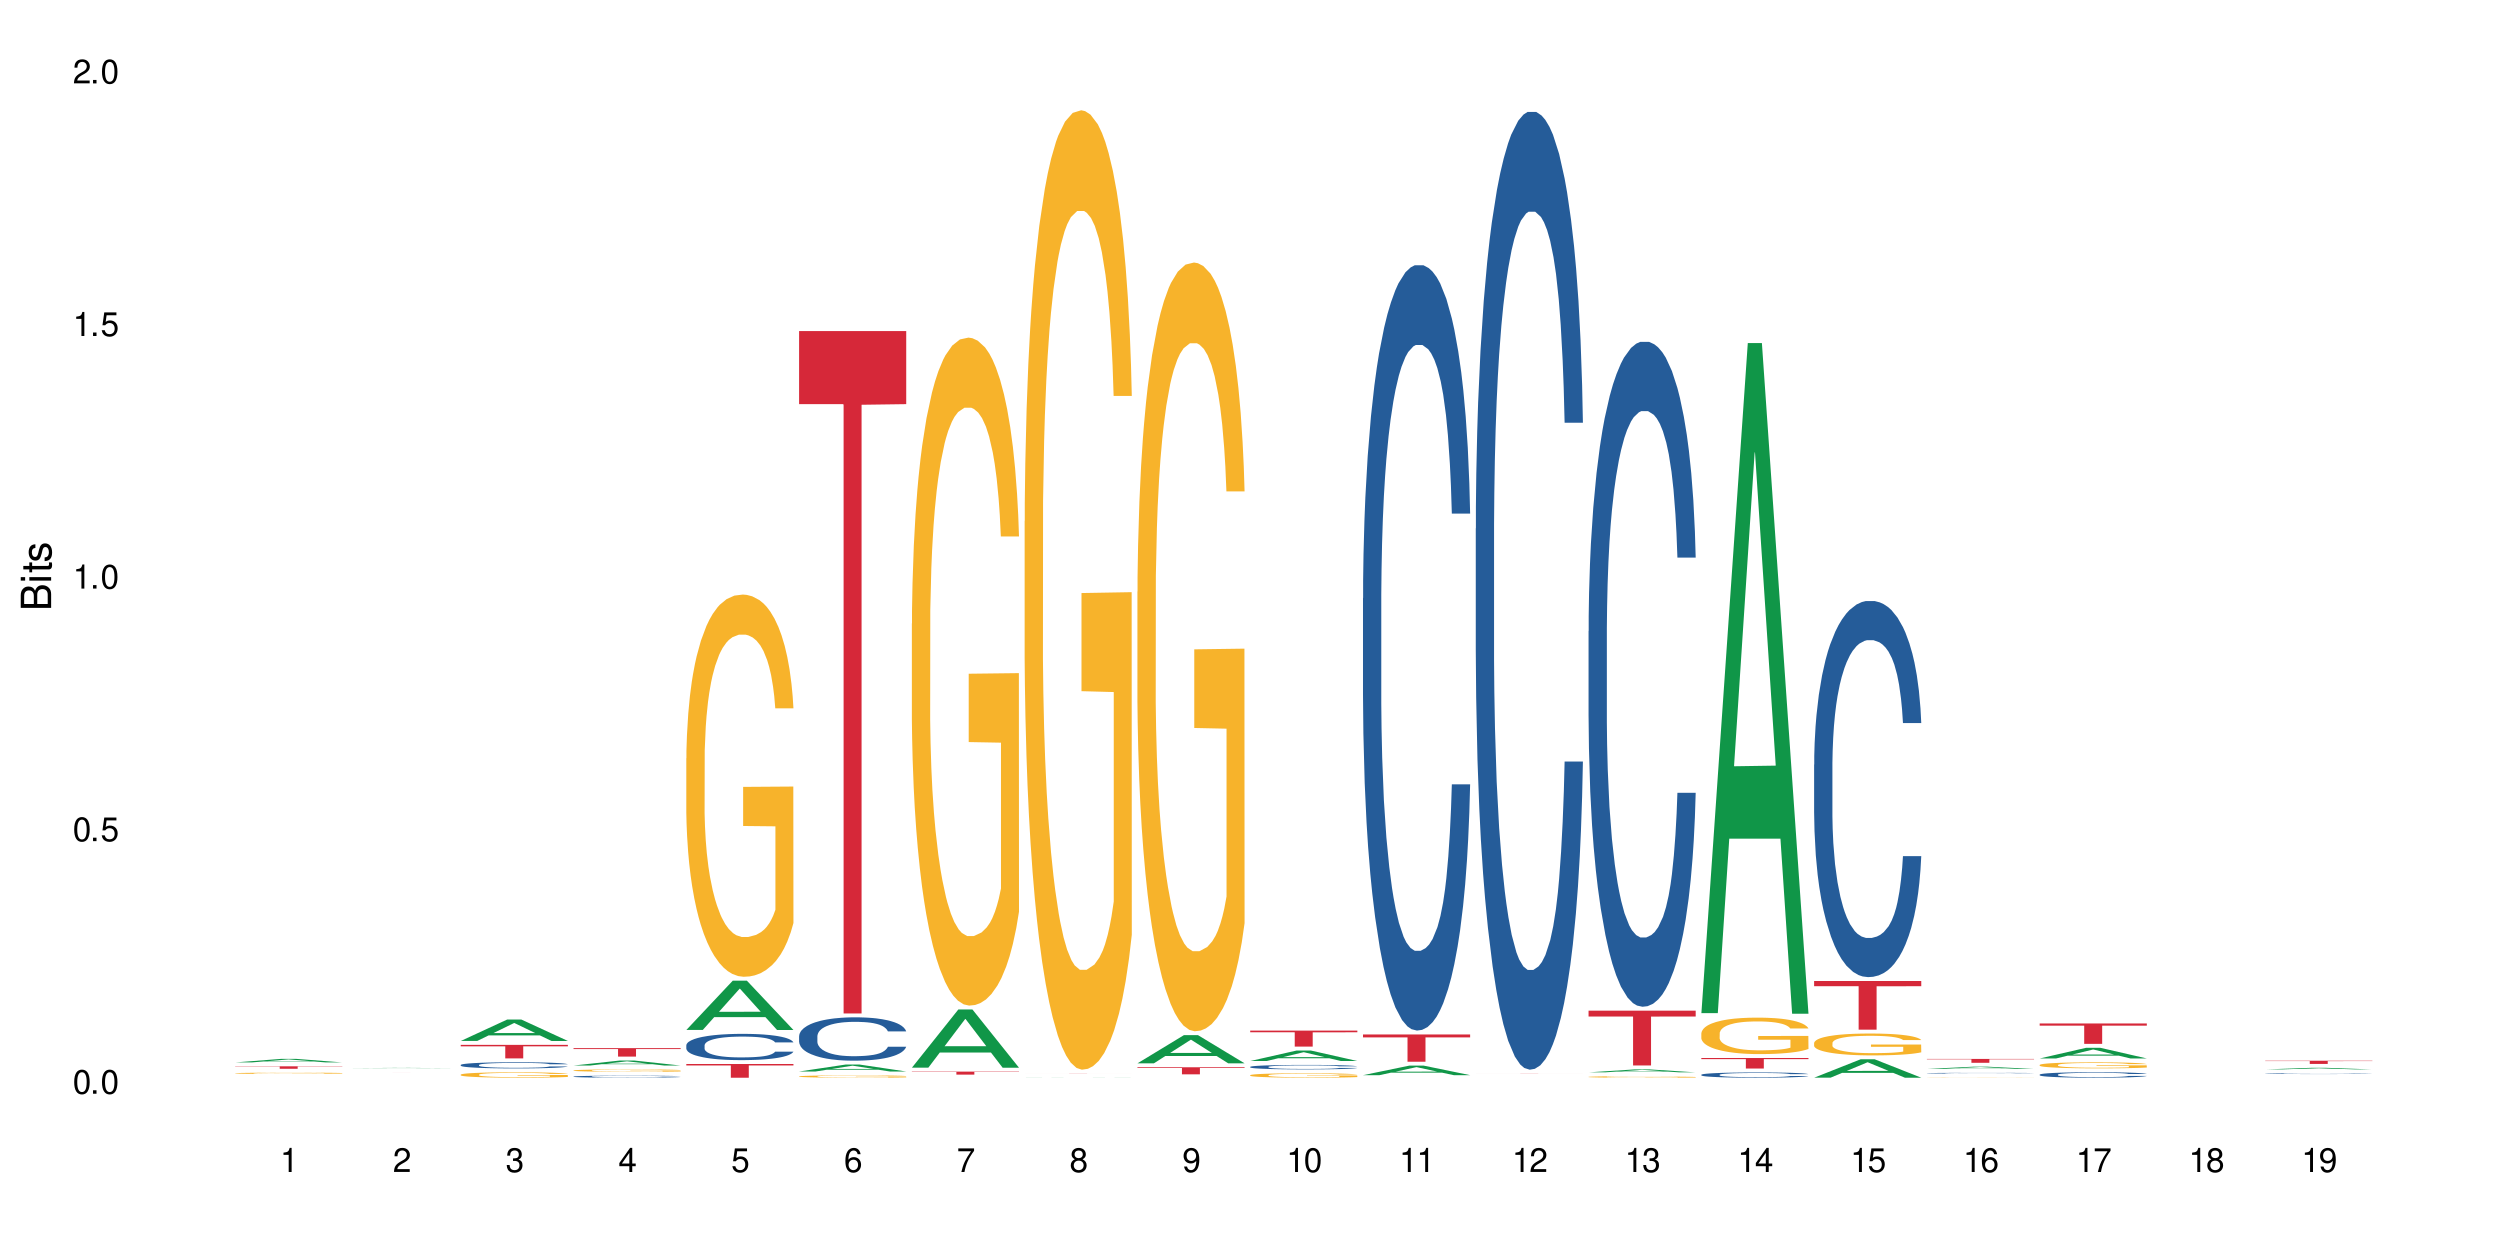 <?xml version="1.0" encoding="UTF-8"?>
<svg xmlns="http://www.w3.org/2000/svg" xmlns:xlink="http://www.w3.org/1999/xlink" width="720" height="360" viewBox="0 0 720 360">
<defs>
<g>
<g id="glyph-0-0">
</g>
<g id="glyph-0-1">
<path d="M 2.641 -6.938 C 2 -6.938 1.422 -6.656 1.078 -6.172 C 0.641 -5.562 0.406 -4.641 0.406 -3.359 C 0.406 -1.016 1.188 0.219 2.641 0.219 C 4.078 0.219 4.859 -1.016 4.859 -3.297 C 4.859 -4.641 4.656 -5.547 4.203 -6.172 C 3.844 -6.656 3.281 -6.938 2.641 -6.938 Z M 2.641 -6.188 C 3.547 -6.188 4 -5.25 4 -3.375 C 4 -1.406 3.562 -0.484 2.625 -0.484 C 1.734 -0.484 1.281 -1.438 1.281 -3.344 C 1.281 -5.25 1.734 -6.188 2.641 -6.188 Z M 2.641 -6.188 "/>
</g>
<g id="glyph-0-2">
<path d="M 1.828 -1 L 0.828 -1 L 0.828 0 L 1.828 0 Z M 1.828 -1 "/>
</g>
<g id="glyph-0-3">
<path d="M 4.562 -6.797 L 1.062 -6.797 L 0.547 -3.094 L 1.328 -3.094 C 1.719 -3.562 2.047 -3.734 2.578 -3.734 C 3.484 -3.734 4.062 -3.109 4.062 -2.094 C 4.062 -1.125 3.484 -0.531 2.578 -0.531 C 1.828 -0.531 1.375 -0.906 1.188 -1.672 L 0.328 -1.672 C 0.453 -1.109 0.547 -0.844 0.75 -0.594 C 1.125 -0.078 1.828 0.219 2.594 0.219 C 3.969 0.219 4.922 -0.781 4.922 -2.219 C 4.922 -3.562 4.031 -4.484 2.719 -4.484 C 2.25 -4.484 1.859 -4.359 1.469 -4.062 L 1.734 -5.969 L 4.562 -5.969 Z M 4.562 -6.797 "/>
</g>
<g id="glyph-0-4">
<path d="M 2.484 -4.938 L 2.484 0 L 3.328 0 L 3.328 -6.938 L 2.766 -6.938 C 2.469 -5.875 2.281 -5.734 0.984 -5.562 L 0.984 -4.938 Z M 2.484 -4.938 "/>
</g>
<g id="glyph-0-5">
<path d="M 4.859 -0.828 L 1.281 -0.828 C 1.359 -1.406 1.672 -1.781 2.5 -2.281 L 3.469 -2.828 C 4.406 -3.344 4.906 -4.062 4.906 -4.906 C 4.906 -5.484 4.672 -6.031 4.266 -6.406 C 3.859 -6.766 3.375 -6.938 2.719 -6.938 C 1.859 -6.938 1.219 -6.625 0.844 -6.031 C 0.609 -5.672 0.5 -5.234 0.484 -4.531 L 1.328 -4.531 C 1.359 -5.016 1.406 -5.281 1.531 -5.516 C 1.75 -5.938 2.188 -6.203 2.703 -6.203 C 3.469 -6.203 4.031 -5.641 4.031 -4.891 C 4.031 -4.344 3.719 -3.859 3.125 -3.516 L 2.234 -3 C 0.812 -2.172 0.406 -1.531 0.328 -0.016 L 4.859 -0.016 Z M 4.859 -0.828 "/>
</g>
<g id="glyph-0-6">
<path d="M 2.125 -3.188 L 2.578 -3.188 C 3.5 -3.188 3.984 -2.766 3.984 -1.922 C 3.984 -1.062 3.469 -0.531 2.594 -0.531 C 1.656 -0.531 1.203 -1 1.156 -2.016 L 0.312 -2.016 C 0.344 -1.453 0.438 -1.094 0.609 -0.781 C 0.953 -0.109 1.625 0.219 2.547 0.219 C 3.953 0.219 4.859 -0.625 4.859 -1.938 C 4.859 -2.828 4.516 -3.297 3.703 -3.594 C 4.344 -3.844 4.656 -4.328 4.656 -5.031 C 4.656 -6.219 3.875 -6.938 2.578 -6.938 C 1.203 -6.938 0.484 -6.172 0.453 -4.703 L 1.297 -4.703 C 1.312 -5.125 1.344 -5.359 1.453 -5.578 C 1.641 -5.969 2.062 -6.203 2.594 -6.203 C 3.344 -6.203 3.797 -5.75 3.797 -5 C 3.797 -4.516 3.609 -4.219 3.25 -4.047 C 3.016 -3.953 2.703 -3.922 2.125 -3.906 Z M 2.125 -3.188 "/>
</g>
<g id="glyph-0-7">
<path d="M 3.141 -1.672 L 3.141 0 L 3.984 0 L 3.984 -1.672 L 4.984 -1.672 L 4.984 -2.438 L 3.984 -2.438 L 3.984 -6.938 L 3.359 -6.938 L 0.266 -2.578 L 0.266 -1.672 Z M 3.141 -2.438 L 1 -2.438 L 3.141 -5.5 Z M 3.141 -2.438 "/>
</g>
<g id="glyph-0-8">
<path d="M 4.781 -5.125 C 4.609 -6.266 3.891 -6.938 2.844 -6.938 C 2.094 -6.938 1.422 -6.578 1.031 -5.953 C 0.594 -5.266 0.406 -4.422 0.406 -3.172 C 0.406 -2 0.578 -1.25 0.984 -0.641 C 1.359 -0.078 1.953 0.219 2.703 0.219 C 3.984 0.219 4.922 -0.75 4.922 -2.094 C 4.922 -3.375 4.062 -4.281 2.844 -4.281 C 2.172 -4.281 1.641 -4.031 1.281 -3.516 C 1.281 -5.234 1.828 -6.188 2.797 -6.188 C 3.391 -6.188 3.797 -5.797 3.938 -5.125 Z M 2.734 -3.531 C 3.547 -3.531 4.062 -2.953 4.062 -2.031 C 4.062 -1.156 3.484 -0.531 2.703 -0.531 C 1.922 -0.531 1.328 -1.188 1.328 -2.078 C 1.328 -2.938 1.906 -3.531 2.734 -3.531 Z M 2.734 -3.531 "/>
</g>
<g id="glyph-0-9">
<path d="M 4.984 -6.797 L 0.438 -6.797 L 0.438 -5.969 L 4.109 -5.969 C 2.5 -3.656 1.828 -2.234 1.328 0 L 2.219 0 C 2.594 -2.172 3.453 -4.047 4.984 -6.094 Z M 4.984 -6.797 "/>
</g>
<g id="glyph-0-10">
<path d="M 3.75 -3.656 C 4.469 -4.094 4.688 -4.438 4.688 -5.078 C 4.688 -6.172 3.844 -6.938 2.641 -6.938 C 1.438 -6.938 0.594 -6.172 0.594 -5.094 C 0.594 -4.438 0.812 -4.094 1.516 -3.656 C 0.734 -3.266 0.359 -2.703 0.359 -1.922 C 0.359 -0.656 1.281 0.219 2.641 0.219 C 3.984 0.219 4.922 -0.656 4.922 -1.922 C 4.922 -2.703 4.531 -3.266 3.75 -3.656 Z M 2.641 -6.188 C 3.359 -6.188 3.812 -5.75 3.812 -5.062 C 3.812 -4.406 3.344 -3.984 2.641 -3.984 C 1.922 -3.984 1.453 -4.406 1.453 -5.078 C 1.453 -5.75 1.922 -6.188 2.641 -6.188 Z M 2.641 -3.266 C 3.484 -3.266 4.062 -2.719 4.062 -1.906 C 4.062 -1.078 3.484 -0.531 2.625 -0.531 C 1.797 -0.531 1.219 -1.094 1.219 -1.906 C 1.219 -2.719 1.781 -3.266 2.641 -3.266 Z M 2.641 -3.266 "/>
</g>
<g id="glyph-0-11">
<path d="M 0.516 -1.578 C 0.672 -0.453 1.406 0.219 2.438 0.219 C 3.188 0.219 3.859 -0.141 4.266 -0.766 C 4.688 -1.453 4.891 -2.297 4.891 -3.547 C 4.891 -4.719 4.703 -5.453 4.312 -6.078 C 3.938 -6.641 3.344 -6.938 2.594 -6.938 C 1.297 -6.938 0.359 -5.969 0.359 -4.625 C 0.359 -3.344 1.234 -2.453 2.453 -2.453 C 3.094 -2.453 3.578 -2.672 4.016 -3.203 C 4 -1.484 3.469 -0.531 2.5 -0.531 C 1.906 -0.531 1.484 -0.906 1.359 -1.578 Z M 2.578 -6.203 C 3.375 -6.203 3.969 -5.531 3.969 -4.641 C 3.969 -3.797 3.391 -3.188 2.547 -3.188 C 1.734 -3.188 1.234 -3.766 1.234 -4.688 C 1.234 -5.562 1.797 -6.203 2.578 -6.203 Z M 2.578 -6.203 "/>
</g>
<g id="glyph-1-0">
</g>
<g id="glyph-1-1">
<path d="M 0 -0.953 L 0 -4.891 C 0 -5.719 -0.234 -6.344 -0.734 -6.797 C -1.188 -7.234 -1.812 -7.469 -2.5 -7.469 C -3.547 -7.469 -4.188 -7 -4.625 -5.875 C -4.984 -6.688 -5.625 -7.094 -6.531 -7.094 C -7.172 -7.094 -7.734 -6.859 -8.141 -6.391 C -8.562 -5.922 -8.75 -5.344 -8.75 -4.5 L -8.75 -0.953 Z M -4.984 -2.062 L -7.766 -2.062 L -7.766 -4.219 C -7.766 -4.844 -7.688 -5.203 -7.453 -5.5 C -7.219 -5.812 -6.859 -5.969 -6.375 -5.969 C -5.891 -5.969 -5.531 -5.812 -5.297 -5.5 C -5.062 -5.203 -4.984 -4.844 -4.984 -4.219 Z M -0.984 -2.062 L -4 -2.062 L -4 -4.781 C -4 -5.766 -3.438 -6.359 -2.484 -6.359 C -1.547 -6.359 -0.984 -5.766 -0.984 -4.781 Z M -0.984 -2.062 "/>
</g>
<g id="glyph-1-2">
<path d="M -6.281 -1.797 L -6.281 -0.797 L 0 -0.797 L 0 -1.797 Z M -8.75 -1.797 L -8.75 -0.797 L -7.484 -0.797 L -7.484 -1.797 Z M -8.75 -1.797 "/>
</g>
<g id="glyph-1-3">
<path d="M -6.281 -3.047 L -6.281 -2.016 L -8.016 -2.016 L -8.016 -1.016 L -6.281 -1.016 L -6.281 -0.172 L -5.469 -0.172 L -5.469 -1.016 L -0.719 -1.016 C -0.078 -1.016 0.281 -1.453 0.281 -2.234 C 0.281 -2.5 0.25 -2.719 0.188 -3.047 L -0.641 -3.047 C -0.609 -2.906 -0.594 -2.766 -0.594 -2.562 C -0.594 -2.141 -0.719 -2.016 -1.156 -2.016 L -5.469 -2.016 L -5.469 -3.047 Z M -6.281 -3.047 "/>
</g>
<g id="glyph-1-4">
<path d="M -4.531 -5.25 C -5.766 -5.25 -6.469 -4.422 -6.469 -2.969 C -6.469 -1.516 -5.719 -0.562 -4.547 -0.562 C -3.562 -0.562 -3.094 -1.062 -2.734 -2.562 L -2.516 -3.484 C -2.344 -4.188 -2.094 -4.469 -1.641 -4.469 C -1.047 -4.469 -0.641 -3.875 -0.641 -3 C -0.641 -2.453 -0.797 -2 -1.062 -1.75 C -1.25 -1.594 -1.422 -1.531 -1.875 -1.469 L -1.875 -0.406 C -0.422 -0.453 0.281 -1.266 0.281 -2.922 C 0.281 -4.5 -0.5 -5.516 -1.719 -5.516 C -2.656 -5.516 -3.172 -4.984 -3.469 -3.734 L -3.703 -2.766 C -3.891 -1.953 -4.156 -1.609 -4.594 -1.609 C -5.188 -1.609 -5.547 -2.125 -5.547 -2.938 C -5.547 -3.75 -5.203 -4.172 -4.531 -4.203 Z M -4.531 -5.25 "/>
</g>
</g>
</defs>
<rect x="-72" y="-36" width="864" height="432" fill="rgb(100%, 100%, 100%)" fill-opacity="1"/>
<path fill-rule="nonzero" fill="rgb(6.275%, 58.824%, 28.235%)" fill-opacity="1" d="M 67.73 305.98 L 67.766 305.977 L 81.117 304.945 L 85.172 304.945 L 98.59 305.98 L 93.875 305.98 L 90.512 305.711 L 75.773 305.711 L 72.477 305.98 L 67.73 305.98 L 77.191 305.598 L 89.16 305.598 L 83.191 305.113 L 83.059 305.113 L 77.16 305.598 L 77.191 305.598 Z M 67.73 305.98 "/>
<path fill-rule="nonzero" fill="rgb(96.863%, 70.196%, 16.863%)" fill-opacity="1" d="M 67.73 309.094 L 67.77 309.094 L 67.77 309.086 L 67.918 309.07 L 68.297 309.047 L 68.785 309.031 L 69.312 309.016 L 69.648 309.008 L 70.215 309 L 70.703 308.992 L 71.945 308.977 L 73.527 308.961 L 74.391 308.953 L 75.371 308.949 L 76.762 308.941 L 77.402 308.938 L 79.359 308.934 L 81.578 308.93 L 86.695 308.93 L 88.805 308.934 L 90.008 308.938 L 90.949 308.941 L 91.926 308.945 L 93.133 308.953 L 94.262 308.961 L 95.164 308.969 L 96.066 308.98 L 96.82 308.992 L 97.461 309.004 L 98.023 309.02 L 98.363 309.031 L 98.59 309.043 L 93.355 309.043 L 93.055 309.031 L 92.719 309.02 L 92.152 309.008 L 91.59 309 L 91.023 308.996 L 89.969 308.984 L 89.066 308.98 L 87.938 308.977 L 86.848 308.973 L 85.605 308.969 L 82.859 308.969 L 81.051 308.973 L 80 308.973 L 79.246 308.977 L 78.191 308.984 L 77.551 308.988 L 77.176 308.988 L 76.047 309 L 75.293 309.012 L 74.879 309.016 L 74.355 309.027 L 73.977 309.035 L 73.562 309.051 L 73.34 309.062 L 73.035 309.086 L 73 309.148 L 73.113 309.16 L 73.34 309.176 L 73.641 309.188 L 74.09 309.199 L 74.543 309.211 L 75.332 309.223 L 76.008 309.234 L 76.535 309.238 L 77.551 309.25 L 77.965 309.25 L 78.945 309.258 L 79.961 309.262 L 81.203 309.266 L 82.145 309.27 L 87.824 309.27 L 89.254 309.266 L 90.234 309.262 L 90.875 309.262 L 91.664 309.258 L 92.227 309.254 L 92.754 309.25 L 93.395 309.242 L 93.395 309.16 L 84.102 309.16 L 84.102 309.121 L 98.551 309.121 L 98.59 309.258 L 97.797 309.266 L 96.82 309.273 L 95.879 309.281 L 94.898 309.289 L 93.508 309.293 L 92.379 309.297 L 90.648 309.305 L 89.066 309.305 L 87.41 309.309 L 81.016 309.309 L 79.699 309.305 L 78.492 309.301 L 77.289 309.297 L 75.785 309.289 L 74.805 309.285 L 73.789 309.277 L 72.773 309.266 L 71.871 309.258 L 70.668 309.242 L 70.027 309.23 L 69.426 309.219 L 68.973 309.211 L 68.559 309.195 L 68.258 309.184 L 67.957 309.168 L 67.805 309.156 L 67.73 309.148 Z M 67.73 309.094 "/>
<path fill-rule="nonzero" fill="rgb(83.922%, 15.686%, 22.353%)" fill-opacity="1" d="M 67.73 307.098 L 98.59 307.098 L 98.59 307.176 L 85.727 307.176 L 85.727 307.809 L 80.555 307.809 L 80.555 307.176 L 67.73 307.176 Z M 67.73 307.098 "/>
<path fill-rule="nonzero" fill="rgb(6.275%, 58.824%, 28.235%)" fill-opacity="1" d="M 100.211 307.641 L 100.246 307.641 L 113.598 307.551 L 117.652 307.551 L 131.07 307.641 L 126.355 307.641 L 122.992 307.617 L 108.258 307.617 L 104.961 307.641 L 100.211 307.641 L 109.672 307.605 L 121.641 307.605 L 115.672 307.566 L 115.543 307.566 L 109.641 307.605 L 109.672 307.605 Z M 100.211 307.641 "/>
<path fill-rule="nonzero" fill="rgb(83.922%, 15.686%, 22.353%)" fill-opacity="1" d="M 100.211 308.758 L 131.07 308.758 L 118.207 308.758 L 118.207 308.766 L 113.035 308.766 L 113.035 308.758 Z M 100.211 308.758 "/>
<path fill-rule="nonzero" fill="rgb(6.275%, 58.824%, 28.235%)" fill-opacity="1" d="M 132.691 299.793 L 132.727 299.789 L 146.078 293.621 L 150.133 293.621 L 163.551 299.801 L 158.836 299.801 L 155.473 298.188 L 140.738 298.188 L 137.441 299.793 L 132.691 299.793 L 142.156 297.52 L 154.121 297.516 L 148.156 294.633 L 148.09 294.625 L 148.023 294.645 L 142.121 297.516 L 142.156 297.52 Z M 132.691 299.793 "/>
<path fill-rule="nonzero" fill="rgb(14.51%, 36.078%, 60%)" fill-opacity="1" d="M 132.691 306.703 L 132.73 306.703 L 132.73 306.664 L 132.844 306.602 L 133.105 306.523 L 133.371 306.469 L 134.047 306.375 L 134.988 306.281 L 135.969 306.211 L 136.684 306.168 L 137.32 306.137 L 138.789 306.074 L 139.73 306.047 L 140.746 306.016 L 141.988 305.988 L 142.891 305.973 L 144.922 305.949 L 146.43 305.938 L 147.594 305.93 L 150.117 305.93 L 151.621 305.938 L 152.711 305.945 L 153.918 305.961 L 154.934 305.973 L 156.703 306.008 L 158.281 306.055 L 158.996 306.082 L 160.125 306.133 L 160.992 306.18 L 161.594 306.223 L 162.27 306.281 L 162.871 306.355 L 163.324 306.438 L 163.551 306.508 L 158.281 306.508 L 158.02 306.441 L 157.719 306.391 L 157.152 306.324 L 156.59 306.277 L 155.797 306.23 L 155.082 306.199 L 154.105 306.168 L 153.238 306.148 L 152.336 306.137 L 151.469 306.125 L 149.816 306.117 L 147.895 306.117 L 147.18 306.121 L 145.715 306.133 L 144.922 306.145 L 143.793 306.168 L 143.004 306.188 L 142.062 306.219 L 141.422 306.246 L 140.633 306.289 L 140.07 306.328 L 139.43 306.379 L 139.051 306.422 L 138.715 306.465 L 138.414 306.52 L 138.188 306.578 L 138.035 306.637 L 137.961 306.695 L 137.961 306.945 L 138.035 307.004 L 138.227 307.074 L 138.715 307.172 L 139.43 307.258 L 140.258 307.324 L 141.047 307.375 L 141.5 307.398 L 142.102 307.422 L 143.043 307.457 L 144.395 307.488 L 145.188 307.5 L 146.391 307.516 L 147.633 307.52 L 149.289 307.52 L 150.754 307.516 L 151.734 307.508 L 152.75 307.492 L 154.141 307.465 L 155.008 307.441 L 155.762 307.41 L 156.324 307.379 L 156.703 307.352 L 157.266 307.301 L 157.719 307.246 L 158.055 307.191 L 158.281 307.133 L 163.551 307.133 L 163.324 307.199 L 162.984 307.262 L 162.648 307.309 L 162.121 307.367 L 161.52 307.418 L 160.652 307.473 L 159.938 307.512 L 158.996 307.551 L 158.133 307.582 L 157.191 307.609 L 155.797 307.641 L 154.895 307.66 L 153.918 307.672 L 152.75 307.688 L 151.281 307.699 L 149.703 307.703 L 148.234 307.707 L 146.652 307.703 L 145.488 307.695 L 143.945 307.68 L 142.023 307.652 L 140.633 307.621 L 139.543 307.59 L 138.602 307.559 L 137.547 307.516 L 136.191 307.441 L 135.363 307.387 L 134.801 307.344 L 134.16 307.277 L 133.711 307.223 L 133.184 307.133 L 132.805 307.016 L 132.691 306.926 Z M 132.691 306.703 "/>
<path fill-rule="nonzero" fill="rgb(96.863%, 70.196%, 16.863%)" fill-opacity="1" d="M 132.691 309.488 L 132.73 309.488 L 132.73 309.461 L 132.883 309.395 L 133.258 309.309 L 133.746 309.234 L 134.273 309.18 L 134.613 309.148 L 135.176 309.105 L 135.664 309.074 L 136.906 309.012 L 138.488 308.953 L 139.355 308.926 L 140.332 308.902 L 141.723 308.875 L 142.363 308.867 L 144.32 308.844 L 146.543 308.828 L 148.988 308.824 L 150.117 308.824 L 151.66 308.832 L 153.766 308.848 L 154.969 308.859 L 155.91 308.875 L 156.891 308.895 L 158.094 308.922 L 159.223 308.957 L 160.125 308.992 L 161.027 309.031 L 161.781 309.078 L 162.422 309.129 L 162.984 309.188 L 163.324 309.238 L 163.551 309.285 L 158.32 309.285 L 158.02 309.238 L 157.68 309.199 L 157.113 309.152 L 156.551 309.117 L 155.984 309.09 L 154.934 309.055 L 154.031 309.031 L 152.902 309.012 L 151.809 309 L 150.566 308.992 L 149.816 308.988 L 147.82 308.988 L 146.016 308.996 L 144.961 309.008 L 144.207 309.02 L 143.156 309.043 L 142.516 309.059 L 142.137 309.07 L 141.008 309.113 L 140.258 309.152 L 139.844 309.18 L 139.316 309.223 L 138.941 309.262 L 138.527 309.316 L 138.301 309.359 L 138 309.457 L 137.961 309.711 L 138.074 309.766 L 138.301 309.824 L 138.602 309.875 L 139.051 309.93 L 139.504 309.969 L 140.293 310.027 L 140.973 310.062 L 141.5 310.086 L 142.516 310.125 L 142.93 310.137 L 143.906 310.164 L 144.922 310.184 L 146.164 310.199 L 147.105 310.207 L 148.609 310.215 L 150.531 310.215 L 152.789 310.207 L 154.219 310.195 L 155.195 310.184 L 155.836 310.176 L 156.625 310.16 L 157.191 310.145 L 157.719 310.129 L 158.355 310.105 L 158.355 309.766 L 149.062 309.766 L 149.062 309.605 L 163.512 309.605 L 163.551 310.16 L 162.762 310.195 L 161.781 310.234 L 160.84 310.262 L 159.863 310.285 L 158.469 310.312 L 157.34 310.332 L 155.609 310.352 L 154.031 310.363 L 152.375 310.371 L 150.906 310.375 L 149.176 310.379 L 147.633 310.375 L 145.977 310.367 L 144.66 310.355 L 143.457 310.34 L 142.25 310.32 L 140.746 310.293 L 139.766 310.27 L 138.75 310.238 L 137.734 310.203 L 136.832 310.164 L 136.23 310.137 L 135.629 310.102 L 134.988 310.059 L 134.387 310.012 L 133.934 309.965 L 133.52 309.918 L 133.219 309.871 L 132.918 309.805 L 132.77 309.754 L 132.691 309.711 Z M 132.691 309.488 "/>
<path fill-rule="nonzero" fill="rgb(83.922%, 15.686%, 22.353%)" fill-opacity="1" d="M 132.691 300.918 L 163.551 300.918 L 163.551 301.336 L 150.691 301.34 L 150.691 304.812 L 145.516 304.812 L 145.516 301.344 L 145.441 301.336 L 132.691 301.336 Z M 132.691 300.918 "/>
<path fill-rule="nonzero" fill="rgb(6.275%, 58.824%, 28.235%)" fill-opacity="1" d="M 165.176 306.875 L 165.207 306.871 L 178.559 305.426 L 182.613 305.426 L 196.031 306.875 L 191.316 306.875 L 187.953 306.496 L 173.219 306.496 L 169.922 306.875 L 165.176 306.875 L 174.637 306.34 L 186.602 306.34 L 180.637 305.66 L 180.57 305.66 L 180.504 305.664 L 174.602 306.34 L 174.637 306.34 Z M 165.176 306.875 "/>
<path fill-rule="nonzero" fill="rgb(14.51%, 36.078%, 60%)" fill-opacity="1" d="M 165.176 310.047 L 165.211 310.047 L 165.211 310.031 L 165.324 310.012 L 165.59 309.984 L 165.852 309.969 L 166.527 309.938 L 167.469 309.906 L 168.449 309.883 L 169.164 309.867 L 169.801 309.859 L 171.27 309.836 L 172.211 309.828 L 173.227 309.816 L 174.469 309.809 L 175.371 309.805 L 177.402 309.797 L 178.91 309.793 L 180.074 309.789 L 182.598 309.789 L 184.102 309.793 L 185.195 309.793 L 186.398 309.801 L 187.414 309.805 L 189.184 309.816 L 190.762 309.832 L 191.477 309.84 L 192.605 309.855 L 193.473 309.871 L 194.074 309.887 L 194.75 309.906 L 195.355 309.93 L 195.805 309.957 L 196.031 309.98 L 190.762 309.98 L 190.5 309.961 L 190.199 309.941 L 189.633 309.922 L 189.07 309.906 L 188.277 309.891 L 187.562 309.879 L 186.586 309.867 L 185.719 309.863 L 184.816 309.859 L 183.953 309.855 L 182.297 309.852 L 179.66 309.852 L 178.195 309.855 L 177.402 309.859 L 176.273 309.867 L 175.484 309.875 L 174.543 309.887 L 173.906 309.895 L 173.113 309.91 L 172.551 309.922 L 171.91 309.938 L 171.535 309.953 L 171.195 309.969 L 170.895 309.984 L 170.668 310.004 L 170.52 310.023 L 170.441 310.043 L 170.441 310.125 L 170.52 310.145 L 170.707 310.168 L 171.195 310.199 L 171.91 310.23 L 172.738 310.25 L 173.527 310.27 L 173.98 310.273 L 174.582 310.285 L 175.523 310.293 L 176.879 310.305 L 177.668 310.309 L 178.871 310.312 L 180.113 310.316 L 181.77 310.316 L 183.238 310.312 L 184.215 310.312 L 185.23 310.309 L 186.625 310.297 L 187.488 310.289 L 188.242 310.277 L 188.805 310.27 L 189.184 310.262 L 189.746 310.242 L 190.199 310.227 L 190.535 310.207 L 190.762 310.188 L 196.031 310.188 L 195.805 310.211 L 195.465 310.23 L 195.129 310.246 L 194.602 310.266 L 194 310.281 L 193.133 310.301 L 192.418 310.312 L 191.477 310.328 L 190.613 310.336 L 189.672 310.344 L 188.277 310.355 L 187.375 310.363 L 186.398 310.367 L 185.23 310.371 L 183.762 310.375 L 182.184 310.375 L 180.715 310.379 L 179.137 310.375 L 177.969 310.375 L 176.426 310.371 L 174.508 310.359 L 173.113 310.348 L 172.023 310.34 L 171.082 310.328 L 170.027 310.312 L 168.672 310.289 L 167.848 310.273 L 167.281 310.258 L 166.641 310.234 L 166.191 310.219 L 165.664 310.188 L 165.285 310.148 L 165.176 310.121 Z M 165.176 310.047 "/>
<path fill-rule="nonzero" fill="rgb(96.863%, 70.196%, 16.863%)" fill-opacity="1" d="M 165.176 308.285 L 165.211 308.285 L 165.211 308.27 L 165.363 308.242 L 165.738 308.203 L 166.227 308.172 L 166.754 308.148 L 167.094 308.137 L 167.656 308.117 L 168.148 308.105 L 169.391 308.074 L 170.969 308.051 L 171.836 308.039 L 172.812 308.027 L 174.207 308.016 L 174.844 308.012 L 176.801 308.004 L 179.023 307.996 L 184.141 307.996 L 186.246 308.004 L 187.453 308.012 L 188.391 308.016 L 189.371 308.023 L 190.574 308.035 L 191.703 308.051 L 192.605 308.066 L 193.512 308.086 L 194.262 308.105 L 194.902 308.125 L 195.465 308.152 L 195.805 308.176 L 196.031 308.195 L 190.801 308.195 L 190.5 308.176 L 190.16 308.156 L 189.598 308.137 L 189.031 308.121 L 188.469 308.109 L 187.414 308.094 L 186.512 308.086 L 185.383 308.074 L 184.289 308.07 L 183.047 308.066 L 180.301 308.066 L 178.496 308.07 L 177.441 308.074 L 176.688 308.078 L 175.637 308.09 L 174.996 308.098 L 174.621 308.102 L 173.492 308.121 L 172.738 308.137 L 172.324 308.148 L 171.797 308.168 L 171.422 308.184 L 171.008 308.211 L 170.781 308.227 L 170.48 308.27 L 170.441 308.383 L 170.555 308.406 L 170.781 308.43 L 171.082 308.453 L 171.535 308.477 L 171.984 308.492 L 172.777 308.52 L 173.453 308.535 L 173.98 308.543 L 174.996 308.562 L 175.41 308.566 L 176.387 308.578 L 177.402 308.586 L 178.645 308.594 L 179.586 308.598 L 181.09 308.602 L 183.012 308.602 L 185.27 308.598 L 186.699 308.594 L 187.676 308.586 L 188.316 308.582 L 189.105 308.574 L 189.672 308.57 L 190.199 308.562 L 190.84 308.551 L 190.84 308.406 L 181.543 308.402 L 181.543 308.336 L 195.992 308.336 L 196.031 308.574 L 195.242 308.594 L 194.262 308.609 L 193.32 308.621 L 192.344 308.633 L 190.949 308.645 L 189.82 308.652 L 188.09 308.66 L 186.512 308.664 L 184.855 308.668 L 183.387 308.672 L 181.656 308.672 L 180.113 308.668 L 178.457 308.664 L 177.141 308.66 L 175.938 308.656 L 174.73 308.648 L 173.227 308.633 L 172.25 308.625 L 171.234 308.609 L 170.215 308.594 L 169.312 308.578 L 168.711 308.566 L 168.109 308.551 L 167.469 308.531 L 166.867 308.512 L 166.414 308.492 L 166 308.469 L 165.699 308.449 L 165.398 308.422 L 165.25 308.398 L 165.176 308.379 Z M 165.176 308.285 "/>
<path fill-rule="nonzero" fill="rgb(83.922%, 15.686%, 22.353%)" fill-opacity="1" d="M 165.176 301.871 L 196.031 301.871 L 196.031 302.133 L 183.172 302.137 L 183.172 304.305 L 177.996 304.305 L 177.996 302.137 L 177.922 302.133 L 165.176 302.133 Z M 165.176 301.871 "/>
<path fill-rule="nonzero" fill="rgb(6.275%, 58.824%, 28.235%)" fill-opacity="1" d="M 197.656 296.625 L 197.688 296.613 L 211.039 282.43 L 215.094 282.43 L 228.512 296.641 L 223.797 296.641 L 220.434 292.93 L 205.699 292.93 L 202.402 296.625 L 197.656 296.625 L 207.117 291.398 L 219.082 291.383 L 213.117 284.754 L 213.051 284.738 L 212.984 284.781 L 207.082 291.383 L 207.117 291.398 Z M 197.656 296.625 "/>
<path fill-rule="nonzero" fill="rgb(14.51%, 36.078%, 60%)" fill-opacity="1" d="M 197.656 301.047 L 197.691 301.039 L 197.691 300.875 L 197.805 300.613 L 198.07 300.281 L 198.332 300.051 L 199.012 299.645 L 199.949 299.25 L 200.93 298.945 L 201.645 298.77 L 202.285 298.629 L 203.75 298.375 L 204.691 298.242 L 205.707 298.125 L 206.949 298.008 L 207.852 297.938 L 209.887 297.828 L 211.391 297.781 L 212.559 297.758 L 215.078 297.758 L 216.582 297.785 L 217.676 297.82 L 218.879 297.875 L 219.895 297.938 L 221.664 298.09 L 223.242 298.285 L 223.957 298.395 L 225.086 298.609 L 225.953 298.816 L 226.555 298.996 L 227.234 299.25 L 227.836 299.562 L 228.285 299.914 L 228.512 300.211 L 223.242 300.211 L 222.98 299.934 L 222.68 299.723 L 222.113 299.438 L 221.551 299.238 L 220.762 299.035 L 220.047 298.906 L 219.066 298.773 L 218.203 298.691 L 217.297 298.629 L 216.434 298.59 L 214.777 298.547 L 212.859 298.547 L 212.145 298.559 L 210.676 298.617 L 209.887 298.664 L 208.758 298.762 L 207.965 298.852 L 207.023 298.988 L 206.387 299.105 L 205.594 299.285 L 205.031 299.445 L 204.391 299.672 L 204.016 299.844 L 203.676 300.039 L 203.375 300.266 L 203.148 300.508 L 203 300.766 L 202.922 301.012 L 202.922 302.082 L 203 302.332 L 203.188 302.621 L 203.676 303.043 L 204.391 303.41 L 205.219 303.699 L 206.008 303.906 L 206.461 304.004 L 207.062 304.113 L 208.004 304.254 L 209.359 304.391 L 210.148 304.445 L 211.352 304.5 L 212.594 304.527 L 214.25 304.527 L 215.719 304.5 L 216.695 304.465 L 217.711 304.41 L 219.105 304.293 L 219.969 304.184 L 220.723 304.051 L 221.285 303.922 L 221.664 303.809 L 222.227 303.598 L 222.68 303.363 L 223.02 303.121 L 223.242 302.883 L 228.512 302.883 L 228.285 303.16 L 227.949 303.43 L 227.609 303.629 L 227.082 303.871 L 226.48 304.086 L 225.613 304.328 L 224.898 304.488 L 223.957 304.66 L 223.094 304.793 L 222.152 304.91 L 220.762 305.047 L 219.855 305.117 L 218.879 305.18 L 217.711 305.234 L 216.246 305.281 L 214.664 305.309 L 213.195 305.316 L 211.617 305.301 L 210.449 305.273 L 208.906 305.211 L 206.988 305.09 L 205.594 304.957 L 204.504 304.824 L 203.562 304.688 L 202.508 304.5 L 201.156 304.195 L 200.328 303.961 L 199.762 303.77 L 199.121 303.5 L 198.672 303.258 L 198.145 302.871 L 197.77 302.379 L 197.656 302 Z M 197.656 301.047 "/>
<path fill-rule="nonzero" fill="rgb(96.863%, 70.196%, 16.863%)" fill-opacity="1" d="M 197.656 218.379 L 197.691 218.281 L 197.691 216.27 L 197.844 211.746 L 198.219 205.512 L 198.707 200.387 L 199.234 196.363 L 199.574 194.254 L 200.141 191.238 L 200.629 189.027 L 201.871 184.5 L 203.449 180.281 L 204.316 178.469 L 205.293 176.762 L 206.688 174.852 L 207.324 174.148 L 209.281 172.539 L 211.504 171.535 L 213.949 171.23 L 215.078 171.332 L 216.621 171.734 L 218.727 172.84 L 219.934 173.844 L 220.875 174.852 L 221.852 176.156 L 223.055 178.168 L 224.184 180.582 L 225.086 182.992 L 225.992 186.012 L 226.742 189.227 L 227.383 192.746 L 227.949 196.969 L 228.285 200.484 L 228.512 204.004 L 223.281 204.004 L 222.98 200.484 L 222.641 197.773 L 222.078 194.453 L 221.512 192.043 L 220.949 190.133 L 219.895 187.52 L 218.992 185.91 L 217.863 184.5 L 216.77 183.598 L 215.531 182.992 L 214.777 182.793 L 212.781 182.793 L 210.977 183.496 L 209.922 184.301 L 209.172 185.105 L 208.117 186.613 L 207.477 187.82 L 207.102 188.625 L 205.973 191.738 L 205.219 194.555 L 204.805 196.465 L 204.277 199.48 L 203.902 202.195 L 203.488 206.215 L 203.262 209.23 L 202.961 216.066 L 202.922 234.164 L 203.035 237.984 L 203.262 242.105 L 203.562 245.727 L 204.016 249.543 L 204.465 252.461 L 205.258 256.379 L 205.934 258.996 L 206.461 260.703 L 207.477 263.418 L 207.891 264.324 L 208.867 266.133 L 209.887 267.539 L 211.125 268.746 L 212.066 269.348 L 213.574 269.852 L 215.492 269.852 L 217.75 269.25 L 219.18 268.445 L 220.156 267.641 L 220.797 266.938 L 221.59 265.832 L 222.152 264.824 L 222.68 263.719 L 223.32 262.012 L 223.32 237.984 L 214.023 237.883 L 214.023 226.625 L 228.473 226.523 L 228.512 265.832 L 227.723 268.547 L 226.742 271.16 L 225.801 273.168 L 224.824 274.879 L 223.434 276.789 L 222.305 277.996 L 220.57 279.402 L 218.992 280.309 L 217.336 280.91 L 215.867 281.211 L 214.137 281.312 L 212.594 281.109 L 210.938 280.508 L 209.621 279.703 L 208.418 278.699 L 207.215 277.391 L 205.707 275.281 L 204.73 273.57 L 203.715 271.461 L 202.699 268.945 L 201.793 266.234 L 201.191 264.121 L 200.59 261.707 L 199.949 258.691 L 199.348 255.273 L 198.898 252.16 L 198.484 248.641 L 198.184 245.324 L 197.883 240.797 L 197.73 237.18 L 197.656 234.062 Z M 197.656 218.379 "/>
<path fill-rule="nonzero" fill="rgb(83.922%, 15.686%, 22.353%)" fill-opacity="1" d="M 197.656 306.434 L 228.512 306.434 L 228.512 306.855 L 215.652 306.859 L 215.652 310.379 L 210.477 310.379 L 210.477 306.863 L 210.402 306.855 L 197.656 306.855 Z M 197.656 306.434 "/>
<path fill-rule="nonzero" fill="rgb(6.275%, 58.824%, 28.235%)" fill-opacity="1" d="M 230.137 308.594 L 230.168 308.59 L 243.52 306.594 L 247.574 306.594 L 260.992 308.594 L 256.277 308.594 L 252.918 308.074 L 238.18 308.074 L 234.883 308.594 L 230.137 308.594 L 239.598 307.855 L 251.566 307.855 L 245.598 306.922 L 245.531 306.918 L 245.465 306.926 L 239.566 307.855 L 239.598 307.855 Z M 230.137 308.594 "/>
<path fill-rule="nonzero" fill="rgb(14.51%, 36.078%, 60%)" fill-opacity="1" d="M 230.137 298.43 L 230.172 298.418 L 230.172 298.145 L 230.285 297.711 L 230.551 297.164 L 230.812 296.785 L 231.492 296.113 L 232.43 295.465 L 233.41 294.961 L 234.125 294.668 L 234.766 294.438 L 236.23 294.016 L 237.172 293.801 L 238.188 293.605 L 239.43 293.414 L 240.336 293.297 L 242.367 293.117 L 243.871 293.035 L 245.039 293 L 247.559 293 L 249.062 293.047 L 250.156 293.105 L 251.359 293.195 L 252.375 293.297 L 254.145 293.551 L 255.727 293.867 L 256.441 294.051 L 257.57 294.402 L 258.434 294.746 L 259.035 295.043 L 259.715 295.465 L 260.316 295.977 L 260.766 296.559 L 260.992 297.051 L 255.727 297.051 L 255.461 296.594 L 255.16 296.238 L 254.598 295.773 L 254.031 295.441 L 253.242 295.109 L 252.527 294.895 L 251.547 294.676 L 250.684 294.539 L 249.777 294.438 L 248.914 294.371 L 247.258 294.301 L 245.34 294.301 L 244.625 294.324 L 243.156 294.414 L 242.367 294.496 L 241.238 294.656 L 240.445 294.805 L 239.508 295.031 L 238.867 295.227 L 238.078 295.52 L 237.512 295.785 L 236.871 296.16 L 236.496 296.445 L 236.156 296.766 L 235.855 297.141 L 235.629 297.539 L 235.48 297.961 L 235.406 298.371 L 235.406 300.141 L 235.48 300.551 L 235.668 301.027 L 236.156 301.723 L 236.871 302.328 L 237.699 302.809 L 238.488 303.148 L 238.941 303.309 L 239.543 303.492 L 240.484 303.719 L 241.84 303.949 L 242.629 304.039 L 243.832 304.129 L 245.074 304.176 L 246.73 304.176 L 248.199 304.129 L 249.176 304.074 L 250.191 303.98 L 251.586 303.789 L 252.449 303.605 L 253.203 303.387 L 253.77 303.172 L 254.145 302.988 L 254.707 302.637 L 255.16 302.25 L 255.5 301.848 L 255.727 301.461 L 260.992 301.461 L 260.766 301.918 L 260.43 302.363 L 260.09 302.691 L 259.562 303.094 L 258.961 303.445 L 258.094 303.844 L 257.379 304.105 L 256.441 304.391 L 255.574 304.609 L 254.633 304.801 L 253.242 305.031 L 252.34 305.145 L 251.359 305.246 L 250.191 305.34 L 248.727 305.418 L 247.145 305.465 L 245.676 305.477 L 244.098 305.453 L 242.93 305.406 L 241.387 305.305 L 239.469 305.098 L 238.078 304.883 L 236.984 304.664 L 236.043 304.438 L 234.992 304.129 L 233.637 303.629 L 232.809 303.242 L 232.242 302.922 L 231.605 302.477 L 231.152 302.078 L 230.625 301.438 L 230.25 300.629 L 230.137 300.004 Z M 230.137 298.43 "/>
<path fill-rule="nonzero" fill="rgb(96.863%, 70.196%, 16.863%)" fill-opacity="1" d="M 230.137 309.996 L 230.172 309.996 L 230.172 309.984 L 230.324 309.957 L 230.699 309.922 L 231.191 309.891 L 231.715 309.863 L 232.055 309.852 L 232.621 309.836 L 233.109 309.82 L 234.352 309.793 L 235.93 309.77 L 236.797 309.758 L 237.773 309.746 L 239.168 309.734 L 239.809 309.73 L 241.766 309.723 L 243.984 309.715 L 249.102 309.715 L 251.211 309.723 L 252.414 309.73 L 253.355 309.734 L 254.332 309.742 L 255.535 309.754 L 256.664 309.77 L 257.57 309.785 L 258.473 309.805 L 259.223 309.82 L 259.863 309.844 L 260.43 309.867 L 260.766 309.891 L 260.992 309.91 L 255.762 309.91 L 255.461 309.891 L 255.121 309.875 L 254.559 309.855 L 253.992 309.84 L 253.43 309.828 L 252.375 309.812 L 251.473 309.801 L 250.344 309.793 L 249.254 309.789 L 248.012 309.785 L 245.262 309.785 L 243.457 309.789 L 242.402 309.793 L 241.652 309.797 L 240.598 309.805 L 239.957 309.812 L 239.582 309.82 L 238.453 309.836 L 237.699 309.855 L 237.285 309.867 L 236.758 309.883 L 236.383 309.898 L 235.969 309.926 L 235.742 309.941 L 235.441 309.984 L 235.406 310.094 L 235.516 310.117 L 235.742 310.141 L 236.043 310.164 L 236.496 310.188 L 236.945 310.203 L 237.738 310.227 L 238.414 310.242 L 238.941 310.254 L 239.957 310.27 L 240.371 310.273 L 241.352 310.285 L 242.367 310.293 L 243.609 310.301 L 244.547 310.305 L 246.055 310.309 L 247.973 310.309 L 250.23 310.305 L 251.66 310.301 L 252.641 310.297 L 253.277 310.289 L 254.07 310.285 L 254.633 310.277 L 255.16 310.27 L 255.801 310.262 L 255.801 310.117 L 246.504 310.117 L 246.504 310.047 L 260.957 310.047 L 260.992 310.285 L 260.203 310.301 L 259.223 310.316 L 258.285 310.328 L 257.305 310.34 L 255.914 310.352 L 254.785 310.355 L 253.055 310.367 L 251.473 310.371 L 249.816 310.375 L 248.348 310.375 L 246.617 310.379 L 245.074 310.375 L 243.418 310.371 L 242.102 310.367 L 240.898 310.363 L 239.695 310.355 L 238.188 310.34 L 237.211 310.332 L 236.195 310.316 L 235.18 310.305 L 234.277 310.285 L 233.672 310.273 L 233.07 310.258 L 232.43 310.242 L 231.828 310.219 L 231.379 310.203 L 230.965 310.18 L 230.664 310.16 L 230.363 310.133 L 230.211 310.109 L 230.137 310.094 Z M 230.137 309.996 "/>
<path fill-rule="nonzero" fill="rgb(83.922%, 15.686%, 22.353%)" fill-opacity="1" d="M 230.137 95.355 L 260.992 95.355 L 260.992 116.391 L 248.133 116.574 L 248.133 291.883 L 242.957 291.883 L 242.957 116.762 L 242.883 116.391 L 230.137 116.391 Z M 230.137 95.355 "/>
<path fill-rule="nonzero" fill="rgb(6.275%, 58.824%, 28.235%)" fill-opacity="1" d="M 262.617 307.488 L 262.648 307.473 L 276 290.73 L 280.059 290.73 L 293.473 307.504 L 288.762 307.504 L 285.398 303.129 L 270.66 303.129 L 267.363 307.488 L 262.617 307.488 L 272.078 301.316 L 284.047 301.301 L 278.078 293.473 L 278.012 293.457 L 277.945 293.504 L 272.047 301.301 L 272.078 301.316 Z M 262.617 307.488 "/>
<path fill-rule="nonzero" fill="rgb(96.863%, 70.196%, 16.863%)" fill-opacity="1" d="M 262.617 179.629 L 262.656 179.453 L 262.656 175.941 L 262.805 168.035 L 263.18 157.141 L 263.672 148.18 L 264.199 141.152 L 264.535 137.465 L 265.102 132.191 L 265.59 128.328 L 266.832 120.422 L 268.414 113.043 L 269.277 109.879 L 270.258 106.895 L 271.648 103.555 L 272.289 102.324 L 274.246 99.516 L 276.465 97.758 L 278.91 97.23 L 280.039 97.406 L 281.582 98.109 L 283.691 100.043 L 284.895 101.797 L 285.836 103.555 L 286.812 105.84 L 288.02 109.352 L 289.148 113.57 L 290.051 117.785 L 290.953 123.059 L 291.707 128.68 L 292.344 134.828 L 292.91 142.207 L 293.25 148.355 L 293.473 154.508 L 288.242 154.508 L 287.941 148.355 L 287.605 143.613 L 287.039 137.816 L 286.477 133.598 L 285.91 130.262 L 284.855 125.691 L 283.953 122.883 L 282.824 120.422 L 281.734 118.84 L 280.492 117.785 L 279.738 117.434 L 277.746 117.434 L 275.938 118.664 L 274.883 120.07 L 274.133 121.477 L 273.078 124.113 L 272.438 126.219 L 272.062 127.625 L 270.934 133.07 L 270.18 137.992 L 269.766 141.328 L 269.238 146.602 L 268.863 151.344 L 268.449 158.371 L 268.223 163.641 L 267.922 175.59 L 267.887 207.215 L 268 213.891 L 268.223 221.094 L 268.523 227.418 L 268.977 234.094 L 269.43 239.191 L 270.219 246.043 L 270.895 250.609 L 271.422 253.598 L 272.438 258.34 L 272.852 259.922 L 273.832 263.082 L 274.848 265.543 L 276.09 267.652 L 277.031 268.707 L 278.535 269.586 L 280.453 269.586 L 282.711 268.531 L 284.141 267.125 L 285.121 265.719 L 285.762 264.488 L 286.551 262.559 L 287.113 260.801 L 287.641 258.867 L 288.281 255.879 L 288.281 213.891 L 278.988 213.715 L 278.988 194.035 L 293.438 193.859 L 293.473 262.559 L 292.684 267.301 L 291.707 271.867 L 290.766 275.383 L 289.785 278.371 L 288.395 281.707 L 287.266 283.816 L 285.535 286.273 L 283.953 287.855 L 282.297 288.91 L 280.832 289.438 L 279.098 289.613 L 277.555 289.262 L 275.902 288.207 L 274.582 286.801 L 273.379 285.047 L 272.176 282.762 L 270.672 279.07 L 269.691 276.086 L 268.676 272.395 L 267.66 268.004 L 266.758 263.258 L 266.156 259.57 L 265.551 255.352 L 264.914 250.082 L 264.312 244.109 L 263.859 238.664 L 263.445 232.512 L 263.145 226.715 L 262.844 218.809 L 262.691 212.484 L 262.617 207.039 Z M 262.617 179.629 "/>
<path fill-rule="nonzero" fill="rgb(83.922%, 15.686%, 22.353%)" fill-opacity="1" d="M 262.617 308.625 L 293.473 308.625 L 293.473 308.719 L 280.613 308.719 L 280.613 309.492 L 275.441 309.492 L 275.441 308.719 L 262.617 308.719 Z M 262.617 308.625 "/>
<path fill-rule="nonzero" fill="rgb(6.275%, 58.824%, 28.235%)" fill-opacity="1" d="M 295.098 310.379 L 295.133 310.379 L 308.484 310.344 L 312.539 310.344 L 325.957 310.379 L 321.242 310.379 L 317.879 310.367 L 303.141 310.367 L 299.844 310.379 L 295.098 310.379 L 304.559 310.363 L 316.527 310.363 L 310.559 310.348 L 310.43 310.348 L 304.527 310.363 L 304.559 310.363 Z M 295.098 310.379 "/>
<path fill-rule="nonzero" fill="rgb(96.863%, 70.196%, 16.863%)" fill-opacity="1" d="M 295.098 150.105 L 295.137 149.852 L 295.137 144.805 L 295.285 133.449 L 295.664 117.805 L 296.152 104.934 L 296.68 94.84 L 297.016 89.543 L 297.582 81.973 L 298.07 76.418 L 299.312 65.062 L 300.895 54.465 L 301.758 49.926 L 302.738 45.633 L 304.129 40.84 L 304.77 39.074 L 306.727 35.035 L 308.945 32.512 L 311.391 31.754 L 312.52 32.008 L 314.062 33.016 L 316.172 35.793 L 317.375 38.316 L 318.316 40.84 L 319.293 44.121 L 320.5 49.168 L 321.629 55.223 L 322.531 61.281 L 323.434 68.848 L 324.188 76.926 L 324.828 85.758 L 325.391 96.355 L 325.73 105.188 L 325.957 114.02 L 320.723 114.02 L 320.422 105.188 L 320.086 98.375 L 319.52 90.047 L 318.957 83.988 L 318.391 79.195 L 317.336 72.633 L 316.434 68.598 L 315.305 65.062 L 314.215 62.793 L 312.973 61.281 L 312.219 60.773 L 310.227 60.773 L 308.418 62.539 L 307.367 64.559 L 306.613 66.578 L 305.559 70.363 L 304.918 73.391 L 304.543 75.41 L 303.414 83.234 L 302.66 90.297 L 302.246 95.094 L 301.723 102.664 L 301.344 109.477 L 300.93 119.57 L 300.707 127.141 L 300.402 144.301 L 300.367 189.723 L 300.48 199.312 L 300.707 209.656 L 301.008 218.742 L 301.457 228.328 L 301.91 235.648 L 302.699 245.488 L 303.375 252.051 L 303.902 256.34 L 304.918 263.152 L 305.332 265.426 L 306.312 269.965 L 307.328 273.5 L 308.57 276.527 L 309.512 278.043 L 311.016 279.305 L 312.934 279.305 L 315.191 277.789 L 316.621 275.77 L 317.602 273.75 L 318.242 271.984 L 319.031 269.211 L 319.594 266.688 L 320.121 263.91 L 320.762 259.621 L 320.762 199.312 L 311.469 199.059 L 311.469 170.797 L 325.918 170.543 L 325.957 269.211 L 325.164 276.023 L 324.188 282.582 L 323.246 287.629 L 322.266 291.922 L 320.875 296.715 L 319.746 299.742 L 318.016 303.277 L 316.434 305.547 L 314.777 307.062 L 313.312 307.816 L 311.582 308.07 L 310.039 307.566 L 308.383 306.051 L 307.066 304.031 L 305.859 301.508 L 304.656 298.23 L 303.152 292.93 L 302.172 288.641 L 301.156 283.34 L 300.141 277.031 L 299.238 270.219 L 298.637 264.918 L 298.035 258.863 L 297.395 251.293 L 296.793 242.715 L 296.34 234.891 L 295.926 226.059 L 295.625 217.73 L 295.324 206.375 L 295.172 197.293 L 295.098 189.469 Z M 295.098 150.105 "/>
<path fill-rule="nonzero" fill="rgb(83.922%, 15.686%, 22.353%)" fill-opacity="1" d="M 295.098 309.188 L 325.957 309.188 L 325.957 309.191 L 313.094 309.191 L 313.094 309.223 L 307.922 309.223 L 307.922 309.191 L 295.098 309.191 Z M 295.098 309.188 "/>
<path fill-rule="nonzero" fill="rgb(6.275%, 58.824%, 28.235%)" fill-opacity="1" d="M 327.578 306.234 L 327.613 306.227 L 340.965 298.121 L 345.02 298.121 L 358.438 306.242 L 353.723 306.242 L 350.359 304.121 L 335.625 304.121 L 332.328 306.234 L 327.578 306.234 L 337.039 303.246 L 349.008 303.238 L 343.039 299.449 L 342.977 299.441 L 342.91 299.465 L 337.008 303.238 L 337.039 303.246 Z M 327.578 306.234 "/>
<path fill-rule="nonzero" fill="rgb(96.863%, 70.196%, 16.863%)" fill-opacity="1" d="M 327.578 170.43 L 327.617 170.23 L 327.617 166.188 L 327.766 157.086 L 328.145 144.551 L 328.633 134.238 L 329.16 126.152 L 329.5 121.906 L 330.062 115.84 L 330.551 111.391 L 331.793 102.293 L 333.375 93.801 L 334.238 90.164 L 335.219 86.727 L 336.609 82.883 L 337.25 81.469 L 339.207 78.234 L 341.426 76.211 L 343.875 75.605 L 345.004 75.809 L 346.547 76.617 L 348.652 78.84 L 349.855 80.863 L 350.797 82.883 L 351.777 85.512 L 352.98 89.555 L 354.109 94.41 L 355.012 99.262 L 355.914 105.328 L 356.668 111.797 L 357.309 118.875 L 357.871 127.367 L 358.211 134.441 L 358.438 141.52 L 353.207 141.52 L 352.906 134.441 L 352.566 128.984 L 352 122.312 L 351.438 117.457 L 350.871 113.617 L 349.82 108.359 L 348.914 105.125 L 347.785 102.293 L 346.695 100.473 L 345.453 99.262 L 344.699 98.855 L 342.707 98.855 L 340.902 100.273 L 339.848 101.891 L 339.094 103.508 L 338.039 106.539 L 337.402 108.965 L 337.023 110.582 L 335.895 116.852 L 335.145 122.512 L 334.73 126.355 L 334.203 132.422 L 333.824 137.879 L 333.41 145.965 L 333.188 152.031 L 332.887 165.781 L 332.848 202.176 L 332.961 209.859 L 333.188 218.148 L 333.488 225.426 L 333.938 233.109 L 334.391 238.973 L 335.18 246.859 L 335.859 252.117 L 336.387 255.555 L 337.402 261.012 L 337.816 262.832 L 338.793 266.473 L 339.809 269.301 L 341.051 271.727 L 341.992 272.941 L 343.496 273.953 L 345.418 273.953 L 347.676 272.738 L 349.105 271.121 L 350.082 269.504 L 350.723 268.09 L 351.512 265.863 L 352.078 263.844 L 352.605 261.617 L 353.242 258.184 L 353.242 209.859 L 343.949 209.656 L 343.949 187.012 L 358.398 186.809 L 358.438 265.863 L 357.645 271.324 L 356.668 276.582 L 355.727 280.625 L 354.75 284.062 L 353.355 287.902 L 352.227 290.328 L 350.496 293.16 L 348.914 294.98 L 347.262 296.191 L 345.793 296.801 L 344.062 297.004 L 342.52 296.598 L 340.863 295.383 L 339.547 293.766 L 338.34 291.746 L 337.137 289.117 L 335.633 284.871 L 334.652 281.434 L 333.637 277.188 L 332.621 272.133 L 331.719 266.672 L 331.117 262.426 L 330.516 257.574 L 329.875 251.508 L 329.273 244.637 L 328.82 238.367 L 328.406 231.289 L 328.105 224.617 L 327.805 215.52 L 327.656 208.242 L 327.578 201.973 Z M 327.578 170.43 "/>
<path fill-rule="nonzero" fill="rgb(83.922%, 15.686%, 22.353%)" fill-opacity="1" d="M 327.578 307.363 L 358.438 307.363 L 358.438 307.582 L 345.574 307.582 L 345.574 309.406 L 340.402 309.406 L 340.402 307.586 L 340.328 307.582 L 327.578 307.582 Z M 327.578 307.363 "/>
<path fill-rule="nonzero" fill="rgb(6.275%, 58.824%, 28.235%)" fill-opacity="1" d="M 360.059 305.574 L 360.094 305.57 L 373.445 302.547 L 377.5 302.547 L 390.918 305.574 L 386.203 305.574 L 382.84 304.785 L 368.105 304.785 L 364.809 305.574 L 360.059 305.574 L 369.523 304.457 L 381.488 304.453 L 375.523 303.039 L 375.457 303.039 L 375.391 303.047 L 369.488 304.453 L 369.523 304.457 Z M 360.059 305.574 "/>
<path fill-rule="nonzero" fill="rgb(14.51%, 36.078%, 60%)" fill-opacity="1" d="M 360.059 307.258 L 360.098 307.254 L 360.098 307.227 L 360.211 307.184 L 360.473 307.125 L 360.738 307.086 L 361.414 307.016 L 362.355 306.949 L 363.336 306.898 L 364.051 306.867 L 364.688 306.844 L 366.156 306.801 L 367.098 306.777 L 368.113 306.758 L 369.355 306.738 L 370.258 306.727 L 372.289 306.707 L 373.797 306.699 L 374.961 306.695 L 377.484 306.695 L 378.988 306.699 L 380.078 306.707 L 381.285 306.715 L 382.301 306.727 L 384.07 306.75 L 385.648 306.785 L 386.363 306.805 L 387.492 306.84 L 388.359 306.875 L 388.961 306.906 L 389.637 306.949 L 390.238 307.004 L 390.691 307.062 L 390.918 307.113 L 385.648 307.113 L 385.387 307.066 L 385.086 307.031 L 384.52 306.98 L 383.957 306.945 L 383.164 306.914 L 382.449 306.891 L 381.473 306.867 L 380.605 306.855 L 379.703 306.844 L 378.84 306.836 L 377.184 306.828 L 375.262 306.828 L 374.547 306.832 L 373.082 306.84 L 372.289 306.848 L 371.16 306.867 L 370.371 306.883 L 369.43 306.906 L 368.789 306.926 L 368 306.957 L 367.438 306.984 L 366.797 307.02 L 366.418 307.051 L 366.082 307.082 L 365.781 307.121 L 365.555 307.164 L 365.402 307.207 L 365.328 307.25 L 365.328 307.434 L 365.402 307.477 L 365.594 307.523 L 366.082 307.598 L 366.797 307.66 L 367.625 307.707 L 368.414 307.742 L 368.867 307.762 L 369.469 307.777 L 370.41 307.805 L 371.762 307.828 L 372.555 307.836 L 373.758 307.844 L 375 307.852 L 376.656 307.852 L 378.121 307.844 L 379.102 307.84 L 380.117 307.828 L 381.508 307.809 L 382.375 307.789 L 383.129 307.77 L 383.691 307.746 L 384.07 307.727 L 384.633 307.691 L 385.086 307.652 L 385.422 307.609 L 385.648 307.57 L 390.918 307.57 L 390.691 307.617 L 390.352 307.664 L 390.016 307.695 L 389.488 307.738 L 388.887 307.773 L 388.02 307.816 L 387.305 307.844 L 386.363 307.871 L 385.5 307.895 L 384.559 307.914 L 383.164 307.938 L 382.262 307.949 L 381.285 307.961 L 380.117 307.969 L 378.648 307.977 L 377.07 307.984 L 375.602 307.984 L 374.02 307.98 L 372.855 307.977 L 371.312 307.965 L 369.395 307.945 L 368 307.922 L 366.91 307.902 L 365.969 307.879 L 364.914 307.844 L 363.559 307.793 L 362.73 307.754 L 362.168 307.719 L 361.527 307.676 L 361.078 307.633 L 360.551 307.566 L 360.172 307.484 L 360.059 307.418 Z M 360.059 307.258 "/>
<path fill-rule="nonzero" fill="rgb(96.863%, 70.196%, 16.863%)" fill-opacity="1" d="M 360.059 309.648 L 360.098 309.648 L 360.098 309.625 L 360.25 309.57 L 360.625 309.5 L 361.113 309.441 L 361.641 309.395 L 361.98 309.371 L 362.543 309.336 L 363.031 309.309 L 364.273 309.258 L 365.855 309.207 L 366.723 309.188 L 367.699 309.168 L 369.09 309.145 L 369.73 309.137 L 371.688 309.117 L 373.91 309.105 L 376.355 309.102 L 377.484 309.105 L 379.027 309.109 L 381.133 309.121 L 382.336 309.133 L 383.277 309.145 L 384.258 309.16 L 385.461 309.184 L 386.59 309.211 L 387.492 309.238 L 388.395 309.273 L 389.148 309.312 L 389.789 309.352 L 390.352 309.402 L 390.691 309.441 L 390.918 309.484 L 385.688 309.484 L 385.387 309.441 L 385.047 309.41 L 384.484 309.371 L 383.918 309.344 L 383.355 309.32 L 382.301 309.293 L 381.398 309.273 L 380.27 309.258 L 379.176 309.246 L 377.934 309.238 L 375.188 309.238 L 373.383 309.246 L 372.328 309.254 L 371.574 309.266 L 370.523 309.281 L 369.883 309.297 L 369.504 309.305 L 368.375 309.34 L 367.625 309.375 L 367.211 309.395 L 366.684 309.43 L 366.309 309.461 L 365.895 309.508 L 365.668 309.543 L 365.367 309.621 L 365.328 309.832 L 365.441 309.875 L 365.668 309.922 L 365.969 309.965 L 366.418 310.008 L 366.871 310.043 L 367.66 310.09 L 368.34 310.117 L 368.867 310.141 L 369.883 310.172 L 370.297 310.18 L 371.273 310.203 L 372.289 310.219 L 373.531 310.23 L 374.473 310.238 L 375.977 310.246 L 377.898 310.246 L 380.156 310.238 L 381.586 310.227 L 382.562 310.219 L 383.203 310.211 L 383.992 310.199 L 384.559 310.188 L 385.086 310.172 L 385.723 310.152 L 385.723 309.875 L 376.43 309.875 L 376.43 309.746 L 390.879 309.742 L 390.918 310.199 L 390.129 310.23 L 389.148 310.262 L 388.207 310.281 L 387.23 310.305 L 385.836 310.324 L 384.707 310.34 L 382.977 310.355 L 381.398 310.367 L 379.742 310.371 L 378.273 310.375 L 376.543 310.379 L 375 310.375 L 373.344 310.367 L 372.027 310.359 L 370.824 310.348 L 369.617 310.332 L 368.113 310.309 L 367.137 310.289 L 366.117 310.262 L 365.102 310.234 L 364.199 310.203 L 363.598 310.18 L 362.996 310.152 L 362.355 310.117 L 361.754 310.074 L 361.301 310.039 L 360.887 310 L 360.586 309.961 L 360.285 309.91 L 360.137 309.867 L 360.059 309.832 Z M 360.059 309.648 "/>
<path fill-rule="nonzero" fill="rgb(83.922%, 15.686%, 22.353%)" fill-opacity="1" d="M 360.059 296.805 L 390.918 296.805 L 390.918 297.301 L 378.059 297.305 L 378.059 301.426 L 372.883 301.426 L 372.883 297.309 L 372.809 297.301 L 360.059 297.301 Z M 360.059 296.805 "/>
<path fill-rule="nonzero" fill="rgb(6.275%, 58.824%, 28.235%)" fill-opacity="1" d="M 392.543 309.648 L 392.574 309.645 L 405.926 306.891 L 409.98 306.891 L 423.398 309.648 L 418.684 309.648 L 415.32 308.93 L 400.586 308.93 L 397.289 309.648 L 392.543 309.648 L 402.004 308.633 L 413.969 308.629 L 408.004 307.344 L 407.938 307.34 L 407.871 307.348 L 401.969 308.629 L 402.004 308.633 Z M 392.543 309.648 "/>
<path fill-rule="nonzero" fill="rgb(14.51%, 36.078%, 60%)" fill-opacity="1" d="M 392.543 172.297 L 392.578 172.098 L 392.578 167.262 L 392.691 159.605 L 392.957 149.934 L 393.219 143.285 L 393.895 131.402 L 394.836 119.918 L 395.816 111.051 L 396.531 105.812 L 397.168 101.785 L 398.637 94.332 L 399.578 90.504 L 400.594 87.078 L 401.836 83.652 L 402.738 81.637 L 404.77 78.414 L 406.277 77.004 L 407.441 76.398 L 409.965 76.398 L 411.469 77.207 L 412.562 78.215 L 413.766 79.824 L 414.781 81.637 L 416.551 86.07 L 418.129 91.711 L 418.844 94.934 L 419.973 101.18 L 420.84 107.223 L 421.441 112.461 L 422.117 119.918 L 422.723 128.984 L 423.172 139.258 L 423.398 147.922 L 418.129 147.922 L 417.867 139.863 L 417.566 133.617 L 417 125.355 L 416.438 119.516 L 415.645 113.672 L 414.93 109.844 L 413.953 106.016 L 413.086 103.598 L 412.184 101.785 L 411.32 100.574 L 409.664 99.367 L 407.742 99.367 L 407.027 99.77 L 405.562 101.383 L 404.77 102.793 L 403.641 105.613 L 402.852 108.23 L 401.91 112.262 L 401.273 115.688 L 400.48 120.926 L 399.918 125.559 L 399.277 132.207 L 398.902 137.242 L 398.562 142.883 L 398.262 149.531 L 398.035 156.582 L 397.887 164.039 L 397.809 171.289 L 397.809 202.52 L 397.887 209.77 L 398.074 218.234 L 398.562 230.523 L 399.277 241.199 L 400.105 249.66 L 400.895 255.707 L 401.348 258.527 L 401.949 261.75 L 402.891 265.777 L 404.246 269.809 L 405.035 271.422 L 406.238 273.031 L 407.48 273.836 L 409.137 273.836 L 410.605 273.031 L 411.582 272.023 L 412.598 270.414 L 413.992 266.988 L 414.855 263.766 L 415.609 259.938 L 416.172 256.109 L 416.551 252.887 L 417.113 246.641 L 417.566 239.789 L 417.902 232.738 L 418.129 225.887 L 423.398 225.887 L 423.172 233.945 L 422.832 241.805 L 422.496 247.648 L 421.969 254.699 L 421.367 260.945 L 420.5 267.996 L 419.785 272.629 L 418.844 277.664 L 417.98 281.492 L 417.039 284.918 L 415.645 288.949 L 414.742 290.961 L 413.766 292.777 L 412.598 294.387 L 411.129 295.797 L 409.551 296.602 L 408.082 296.805 L 406.504 296.402 L 405.336 295.598 L 403.793 293.781 L 401.875 290.156 L 400.48 286.328 L 399.391 282.5 L 398.449 278.473 L 397.395 273.031 L 396.039 264.168 L 395.215 257.316 L 394.648 251.676 L 394.008 243.82 L 393.559 236.77 L 393.031 225.484 L 392.652 211.18 L 392.543 200.102 Z M 392.543 172.297 "/>
<path fill-rule="nonzero" fill="rgb(83.922%, 15.686%, 22.353%)" fill-opacity="1" d="M 392.543 297.922 L 423.398 297.922 L 423.398 298.766 L 410.539 298.77 L 410.539 305.773 L 405.363 305.773 L 405.363 298.777 L 405.289 298.766 L 392.543 298.766 Z M 392.543 297.922 "/>
<path fill-rule="nonzero" fill="rgb(14.51%, 36.078%, 60%)" fill-opacity="1" d="M 425.023 152.258 L 425.059 152.004 L 425.059 145.953 L 425.172 136.371 L 425.438 124.27 L 425.699 115.949 L 426.379 101.074 L 427.316 86.703 L 428.297 75.609 L 429.012 69.055 L 429.652 64.012 L 431.117 54.684 L 432.059 49.891 L 433.074 45.605 L 434.316 41.32 L 435.219 38.797 L 437.254 34.762 L 438.758 33 L 439.926 32.242 L 442.445 32.242 L 443.949 33.25 L 445.043 34.512 L 446.246 36.527 L 447.262 38.797 L 449.031 44.344 L 450.609 51.402 L 451.324 55.438 L 452.453 63.254 L 453.32 70.816 L 453.922 77.375 L 454.602 86.703 L 455.203 98.047 L 455.652 110.906 L 455.879 121.75 L 450.609 121.75 L 450.348 111.664 L 450.047 103.848 L 449.48 93.512 L 448.918 86.199 L 448.129 78.887 L 447.414 74.098 L 446.434 69.305 L 445.57 66.281 L 444.664 64.012 L 443.801 62.496 L 442.145 60.984 L 440.227 60.984 L 439.512 61.488 L 438.043 63.508 L 437.254 65.27 L 436.125 68.801 L 435.332 72.078 L 434.391 77.121 L 433.754 81.406 L 432.961 87.965 L 432.398 93.762 L 431.758 102.082 L 431.383 108.387 L 431.043 115.445 L 430.742 123.766 L 430.516 132.59 L 430.367 141.918 L 430.289 150.996 L 430.289 190.078 L 430.367 199.152 L 430.555 209.742 L 431.043 225.121 L 431.758 238.484 L 432.586 249.074 L 433.375 256.641 L 433.828 260.168 L 434.43 264.203 L 435.371 269.246 L 436.727 274.289 L 437.516 276.305 L 438.719 278.324 L 439.961 279.332 L 441.617 279.332 L 443.086 278.324 L 444.062 277.062 L 445.078 275.047 L 446.473 270.758 L 447.336 266.723 L 448.09 261.934 L 448.656 257.145 L 449.031 253.109 L 449.594 245.293 L 450.047 236.723 L 450.387 227.895 L 450.609 219.324 L 455.879 219.324 L 455.652 229.41 L 455.316 239.242 L 454.977 246.555 L 454.449 255.379 L 453.848 263.195 L 452.98 272.02 L 452.266 277.82 L 451.324 284.121 L 450.461 288.914 L 449.52 293.199 L 448.129 298.242 L 447.223 300.762 L 446.246 303.031 L 445.078 305.047 L 443.613 306.812 L 442.031 307.82 L 440.562 308.074 L 438.984 307.57 L 437.816 306.562 L 436.273 304.293 L 434.355 299.754 L 432.961 294.965 L 431.871 290.172 L 430.93 285.129 L 429.875 278.324 L 428.523 267.23 L 427.695 258.656 L 427.129 251.598 L 426.488 241.762 L 426.039 232.938 L 425.512 218.82 L 425.137 200.918 L 425.023 187.051 Z M 425.023 152.258 "/>
<path fill-rule="nonzero" fill="rgb(83.922%, 15.686%, 22.353%)" fill-opacity="1" d="M 425.023 309.191 L 455.879 309.191 L 455.879 309.195 L 443.02 309.195 L 443.02 309.227 L 437.844 309.227 L 437.844 309.195 L 425.023 309.195 Z M 425.023 309.191 "/>
<path fill-rule="nonzero" fill="rgb(6.275%, 58.824%, 28.235%)" fill-opacity="1" d="M 457.504 308.84 L 457.535 308.84 L 470.887 307.98 L 474.941 307.98 L 488.359 308.84 L 483.645 308.84 L 480.285 308.617 L 465.547 308.617 L 462.25 308.84 L 457.504 308.84 L 466.965 308.523 L 478.934 308.523 L 472.965 308.121 L 472.898 308.121 L 472.832 308.125 L 466.934 308.523 L 466.965 308.523 Z M 457.504 308.84 "/>
<path fill-rule="nonzero" fill="rgb(14.51%, 36.078%, 60%)" fill-opacity="1" d="M 457.504 181.77 L 457.543 181.598 L 457.543 177.395 L 457.652 170.742 L 457.918 162.34 L 458.18 156.562 L 458.859 146.234 L 459.801 136.258 L 460.777 128.555 L 461.492 124.004 L 462.133 120.504 L 463.598 114.027 L 464.539 110.699 L 465.555 107.727 L 466.797 104.75 L 467.703 103 L 469.734 100.199 L 471.238 98.973 L 472.406 98.449 L 474.926 98.449 L 476.43 99.148 L 477.523 100.023 L 478.727 101.422 L 479.742 103 L 481.512 106.852 L 483.094 111.75 L 483.809 114.551 L 484.938 119.98 L 485.801 125.23 L 486.402 129.781 L 487.082 136.258 L 487.684 144.137 L 488.133 153.062 L 488.359 160.59 L 483.094 160.59 L 482.828 153.59 L 482.527 148.16 L 481.965 140.984 L 481.398 135.906 L 480.609 130.832 L 479.895 127.504 L 478.914 124.18 L 478.051 122.078 L 477.148 120.504 L 476.281 119.453 L 474.625 118.402 L 472.707 118.402 L 471.992 118.754 L 470.523 120.152 L 469.734 121.379 L 468.605 123.828 L 467.812 126.105 L 466.875 129.605 L 466.234 132.582 L 465.445 137.133 L 464.879 141.16 L 464.238 146.938 L 463.863 151.312 L 463.523 156.215 L 463.223 161.992 L 462.996 168.117 L 462.848 174.594 L 462.773 180.895 L 462.773 208.027 L 462.848 214.328 L 463.035 221.684 L 463.523 232.359 L 464.238 241.637 L 465.066 248.988 L 465.855 254.242 L 466.309 256.691 L 466.91 259.492 L 467.852 262.992 L 469.207 266.496 L 469.996 267.895 L 471.199 269.297 L 472.441 269.996 L 474.098 269.996 L 475.566 269.297 L 476.543 268.422 L 477.559 267.02 L 478.953 264.043 L 479.816 261.242 L 480.57 257.918 L 481.137 254.59 L 481.512 251.789 L 482.074 246.363 L 482.527 240.414 L 482.867 234.285 L 483.094 228.332 L 488.359 228.332 L 488.133 235.336 L 487.797 242.164 L 487.457 247.238 L 486.93 253.367 L 486.328 258.793 L 485.461 264.918 L 484.746 268.945 L 483.809 273.32 L 482.941 276.648 L 482 279.625 L 480.609 283.125 L 479.707 284.875 L 478.727 286.449 L 477.559 287.852 L 476.094 289.074 L 474.512 289.777 L 473.043 289.949 L 471.465 289.602 L 470.297 288.902 L 468.754 287.324 L 466.836 284.176 L 465.445 280.848 L 464.352 277.523 L 463.41 274.023 L 462.359 269.297 L 461.004 261.594 L 460.176 255.641 L 459.609 250.738 L 458.973 243.914 L 458.52 237.785 L 457.992 227.984 L 457.617 215.555 L 457.504 205.926 Z M 457.504 181.77 "/>
<path fill-rule="nonzero" fill="rgb(96.863%, 70.196%, 16.863%)" fill-opacity="1" d="M 457.504 310.137 L 457.543 310.137 L 457.543 310.129 L 457.691 310.113 L 458.066 310.09 L 458.559 310.07 L 459.082 310.055 L 459.422 310.047 L 459.988 310.035 L 460.477 310.027 L 461.719 310.008 L 463.297 309.992 L 464.164 309.988 L 465.141 309.98 L 466.535 309.973 L 467.176 309.969 L 469.133 309.965 L 471.352 309.961 L 473.797 309.957 L 474.926 309.961 L 476.469 309.961 L 478.578 309.965 L 479.781 309.969 L 480.723 309.973 L 481.699 309.977 L 482.902 309.984 L 484.031 309.996 L 484.938 310.004 L 485.84 310.016 L 486.59 310.027 L 487.23 310.039 L 487.797 310.059 L 488.133 310.07 L 488.359 310.082 L 483.129 310.082 L 482.828 310.07 L 482.488 310.059 L 481.926 310.047 L 481.359 310.039 L 480.797 310.031 L 479.742 310.02 L 478.84 310.016 L 477.711 310.008 L 476.621 310.008 L 475.379 310.004 L 470.824 310.004 L 469.77 310.008 L 469.02 310.012 L 467.965 310.016 L 467.324 310.023 L 466.949 310.023 L 465.82 310.035 L 465.066 310.047 L 464.652 310.055 L 464.125 310.066 L 463.75 310.078 L 463.336 310.094 L 463.109 310.102 L 462.809 310.129 L 462.773 310.199 L 462.883 310.211 L 463.109 310.227 L 463.41 310.242 L 463.863 310.258 L 464.316 310.27 L 465.105 310.281 L 465.781 310.293 L 466.309 310.301 L 467.324 310.309 L 467.738 310.312 L 468.719 310.32 L 469.734 310.324 L 470.977 310.328 L 471.914 310.332 L 477.598 310.332 L 479.027 310.328 L 480.008 310.324 L 480.645 310.324 L 481.438 310.32 L 482 310.316 L 482.527 310.309 L 483.168 310.305 L 483.168 310.211 L 473.871 310.211 L 473.871 310.168 L 488.324 310.168 L 488.359 310.32 L 487.57 310.328 L 486.59 310.34 L 485.652 310.348 L 484.672 310.352 L 483.281 310.359 L 482.152 310.363 L 480.422 310.371 L 478.84 310.375 L 477.184 310.375 L 475.715 310.379 L 473.984 310.379 L 472.441 310.375 L 470.785 310.375 L 469.469 310.371 L 467.062 310.363 L 465.555 310.355 L 464.578 310.348 L 462.547 310.332 L 461.645 310.32 L 461.039 310.312 L 460.438 310.305 L 459.801 310.293 L 459.195 310.277 L 458.746 310.266 L 458.332 310.254 L 458.031 310.242 L 457.73 310.223 L 457.578 310.211 L 457.504 310.199 Z M 457.504 310.137 "/>
<path fill-rule="nonzero" fill="rgb(83.922%, 15.686%, 22.353%)" fill-opacity="1" d="M 457.504 291.07 L 488.359 291.07 L 488.359 292.762 L 475.5 292.773 L 475.5 306.863 L 470.324 306.863 L 470.324 292.789 L 470.25 292.762 L 457.504 292.762 Z M 457.504 291.07 "/>
<path fill-rule="nonzero" fill="rgb(6.275%, 58.824%, 28.235%)" fill-opacity="1" d="M 489.984 291.777 L 490.016 291.598 L 503.367 98.805 L 507.426 98.805 L 520.84 291.957 L 516.129 291.957 L 512.766 241.539 L 498.027 241.539 L 494.73 291.777 L 489.984 291.777 L 499.445 220.684 L 511.414 220.5 L 505.445 130.363 L 505.379 130.18 L 505.312 130.723 L 499.414 220.5 L 499.445 220.684 Z M 489.984 291.777 "/>
<path fill-rule="nonzero" fill="rgb(14.51%, 36.078%, 60%)" fill-opacity="1" d="M 489.984 309.523 L 490.023 309.523 L 490.023 309.488 L 490.137 309.438 L 490.398 309.371 L 490.66 309.324 L 491.34 309.242 L 492.281 309.164 L 493.258 309.102 L 493.973 309.066 L 494.613 309.039 L 496.082 308.988 L 497.02 308.961 L 498.039 308.938 L 499.277 308.914 L 500.184 308.902 L 502.215 308.879 L 503.719 308.871 L 504.887 308.863 L 507.406 308.863 L 508.914 308.871 L 510.004 308.879 L 511.207 308.887 L 512.223 308.902 L 513.992 308.93 L 515.574 308.969 L 516.289 308.992 L 517.418 309.035 L 518.281 309.078 L 518.883 309.113 L 519.562 309.164 L 520.164 309.227 L 520.617 309.297 L 520.84 309.355 L 515.574 309.355 L 515.309 309.301 L 515.008 309.258 L 514.445 309.199 L 513.879 309.16 L 513.09 309.121 L 512.375 309.094 L 511.395 309.066 L 510.531 309.051 L 509.629 309.039 L 508.762 309.031 L 507.105 309.023 L 505.188 309.023 L 504.473 309.027 L 503.004 309.035 L 502.215 309.047 L 501.086 309.066 L 500.297 309.082 L 499.355 309.109 L 498.715 309.133 L 497.926 309.172 L 497.359 309.203 L 496.719 309.246 L 496.344 309.281 L 496.004 309.32 L 495.703 309.367 L 495.477 309.414 L 495.328 309.465 L 495.254 309.516 L 495.254 309.73 L 495.328 309.781 L 495.516 309.84 L 496.004 309.922 L 496.719 309.996 L 497.547 310.055 L 498.34 310.094 L 498.789 310.113 L 499.391 310.137 L 500.332 310.164 L 501.688 310.191 L 502.477 310.203 L 503.684 310.215 L 504.922 310.219 L 506.578 310.219 L 508.047 310.215 L 509.027 310.207 L 510.043 310.195 L 511.434 310.172 L 512.301 310.152 L 513.051 310.125 L 513.617 310.098 L 513.992 310.074 L 514.559 310.031 L 515.008 309.984 L 515.348 309.938 L 515.574 309.891 L 520.84 309.891 L 520.617 309.945 L 520.277 310 L 519.938 310.039 L 519.41 310.09 L 518.809 310.133 L 517.945 310.18 L 517.23 310.211 L 516.289 310.246 L 515.422 310.273 L 514.48 310.297 L 513.09 310.324 L 512.188 310.336 L 511.207 310.352 L 510.043 310.359 L 508.574 310.371 L 506.992 310.375 L 505.527 310.379 L 503.945 310.375 L 502.777 310.367 L 501.234 310.355 L 499.316 310.332 L 497.926 310.305 L 496.832 310.277 L 495.891 310.25 L 494.84 310.215 L 493.484 310.152 L 492.656 310.105 L 492.09 310.066 L 491.453 310.016 L 491 309.965 L 490.473 309.887 L 490.098 309.789 L 489.984 309.715 Z M 489.984 309.523 "/>
<path fill-rule="nonzero" fill="rgb(96.863%, 70.196%, 16.863%)" fill-opacity="1" d="M 489.984 297.574 L 490.023 297.566 L 490.023 297.375 L 490.172 296.941 L 490.551 296.348 L 491.039 295.859 L 491.566 295.477 L 491.902 295.273 L 492.469 294.984 L 492.957 294.773 L 494.199 294.344 L 495.781 293.941 L 496.645 293.77 L 497.625 293.605 L 499.016 293.422 L 499.656 293.355 L 501.613 293.203 L 503.832 293.105 L 506.277 293.078 L 507.406 293.086 L 508.949 293.125 L 511.059 293.23 L 512.262 293.328 L 513.203 293.422 L 514.18 293.547 L 515.387 293.738 L 516.516 293.969 L 517.418 294.199 L 518.32 294.488 L 519.074 294.793 L 519.711 295.129 L 520.277 295.531 L 520.617 295.867 L 520.84 296.203 L 515.609 296.203 L 515.309 295.867 L 514.973 295.609 L 514.406 295.293 L 513.844 295.062 L 513.277 294.879 L 512.223 294.633 L 511.32 294.477 L 510.191 294.344 L 509.102 294.258 L 507.859 294.199 L 507.105 294.18 L 505.113 294.18 L 503.305 294.246 L 502.254 294.324 L 501.5 294.402 L 500.445 294.547 L 499.805 294.66 L 499.43 294.738 L 498.301 295.035 L 497.547 295.305 L 497.133 295.484 L 496.605 295.773 L 496.23 296.031 L 495.816 296.414 L 495.59 296.703 L 495.289 297.355 L 495.254 299.082 L 495.367 299.445 L 495.59 299.84 L 495.891 300.184 L 496.344 300.551 L 496.797 300.828 L 497.586 301.203 L 498.262 301.449 L 498.789 301.613 L 499.805 301.871 L 500.219 301.961 L 501.199 302.133 L 502.215 302.266 L 503.457 302.383 L 504.398 302.438 L 505.902 302.488 L 507.82 302.488 L 510.078 302.43 L 511.508 302.352 L 512.488 302.277 L 513.129 302.207 L 513.918 302.102 L 514.48 302.008 L 515.008 301.902 L 515.648 301.738 L 515.648 299.445 L 506.355 299.438 L 506.355 298.363 L 520.805 298.352 L 520.84 302.102 L 520.051 302.363 L 519.074 302.609 L 518.133 302.805 L 517.152 302.965 L 515.762 303.148 L 514.633 303.262 L 512.902 303.398 L 511.32 303.484 L 509.664 303.543 L 508.199 303.57 L 506.465 303.578 L 504.922 303.562 L 503.27 303.504 L 501.949 303.426 L 500.746 303.332 L 499.543 303.207 L 498.039 303.004 L 497.059 302.84 L 496.043 302.641 L 495.027 302.398 L 494.125 302.141 L 493.523 301.941 L 492.918 301.711 L 492.281 301.422 L 491.68 301.098 L 491.227 300.797 L 490.812 300.461 L 490.512 300.145 L 490.211 299.715 L 490.059 299.371 L 489.984 299.07 Z M 489.984 297.574 "/>
<path fill-rule="nonzero" fill="rgb(83.922%, 15.686%, 22.353%)" fill-opacity="1" d="M 489.984 304.699 L 520.84 304.699 L 520.84 305.023 L 507.98 305.027 L 507.98 307.746 L 502.809 307.746 L 502.809 305.031 L 502.73 305.023 L 489.984 305.023 Z M 489.984 304.699 "/>
<path fill-rule="nonzero" fill="rgb(6.275%, 58.824%, 28.235%)" fill-opacity="1" d="M 522.465 310.371 L 522.5 310.367 L 535.852 305.074 L 539.906 305.074 L 553.324 310.379 L 548.609 310.379 L 545.246 308.992 L 530.508 308.992 L 527.211 310.371 L 522.465 310.371 L 531.926 308.422 L 543.895 308.414 L 537.926 305.941 L 537.859 305.938 L 537.797 305.953 L 531.895 308.414 L 531.926 308.422 Z M 522.465 310.371 "/>
<path fill-rule="nonzero" fill="rgb(14.51%, 36.078%, 60%)" fill-opacity="1" d="M 522.465 220.227 L 522.504 220.125 L 522.504 217.75 L 522.617 213.988 L 522.879 209.234 L 523.145 205.969 L 523.82 200.125 L 524.762 194.484 L 525.738 190.125 L 526.453 187.551 L 527.094 185.574 L 528.562 181.91 L 529.504 180.027 L 530.52 178.344 L 531.762 176.66 L 532.664 175.672 L 534.695 174.086 L 536.199 173.395 L 537.367 173.098 L 539.887 173.098 L 541.395 173.492 L 542.484 173.988 L 543.688 174.781 L 544.707 175.672 L 546.473 177.852 L 548.055 180.621 L 548.77 182.207 L 549.898 185.277 L 550.762 188.246 L 551.367 190.82 L 552.043 194.484 L 552.645 198.938 L 553.098 203.988 L 553.324 208.246 L 548.055 208.246 L 547.789 204.285 L 547.488 201.215 L 546.926 197.156 L 546.359 194.285 L 545.57 191.414 L 544.855 189.531 L 543.879 187.652 L 543.012 186.465 L 542.109 185.574 L 541.242 184.977 L 539.586 184.383 L 537.668 184.383 L 536.953 184.582 L 535.484 185.375 L 534.695 186.066 L 533.566 187.453 L 532.777 188.742 L 531.836 190.723 L 531.195 192.402 L 530.406 194.977 L 529.84 197.254 L 529.203 200.523 L 528.824 203 L 528.488 205.77 L 528.184 209.039 L 527.961 212.504 L 527.809 216.168 L 527.734 219.73 L 527.734 235.078 L 527.809 238.641 L 527.996 242.801 L 528.488 248.84 L 529.203 254.086 L 530.027 258.246 L 530.82 261.215 L 531.27 262.602 L 531.875 264.188 L 532.812 266.164 L 534.168 268.145 L 534.957 268.938 L 536.164 269.73 L 537.406 270.125 L 539.059 270.125 L 540.527 269.73 L 541.508 269.234 L 542.523 268.441 L 543.914 266.762 L 544.781 265.176 L 545.531 263.293 L 546.098 261.414 L 546.473 259.828 L 547.039 256.762 L 547.488 253.395 L 547.828 249.93 L 548.055 246.562 L 553.324 246.562 L 553.098 250.523 L 552.758 254.383 L 552.418 257.254 L 551.891 260.719 L 551.289 263.789 L 550.426 267.254 L 549.711 269.531 L 548.77 272.008 L 547.902 273.891 L 546.965 275.57 L 545.57 277.551 L 544.668 278.543 L 543.688 279.434 L 542.523 280.227 L 541.055 280.918 L 539.473 281.312 L 538.008 281.414 L 536.426 281.215 L 535.262 280.82 L 533.719 279.93 L 531.797 278.145 L 530.406 276.266 L 529.312 274.383 L 528.375 272.402 L 527.32 269.73 L 525.965 265.375 L 525.137 262.008 L 524.574 259.234 L 523.934 255.375 L 523.48 251.91 L 522.953 246.363 L 522.578 239.336 L 522.465 233.891 Z M 522.465 220.227 "/>
<path fill-rule="nonzero" fill="rgb(96.863%, 70.196%, 16.863%)" fill-opacity="1" d="M 522.465 300.355 L 522.504 300.348 L 522.504 300.234 L 522.652 299.977 L 523.031 299.617 L 523.52 299.324 L 524.047 299.094 L 524.383 298.973 L 524.949 298.801 L 525.438 298.676 L 526.68 298.414 L 528.262 298.176 L 529.125 298.07 L 530.105 297.973 L 531.496 297.863 L 532.137 297.824 L 534.094 297.73 L 536.312 297.672 L 538.758 297.656 L 539.887 297.664 L 541.43 297.684 L 543.539 297.75 L 544.742 297.805 L 545.684 297.863 L 546.66 297.938 L 547.867 298.055 L 548.996 298.191 L 549.898 298.328 L 550.801 298.504 L 551.555 298.688 L 552.195 298.887 L 552.758 299.129 L 553.098 299.332 L 553.324 299.531 L 548.094 299.531 L 547.789 299.332 L 547.453 299.176 L 546.887 298.984 L 546.324 298.848 L 545.758 298.738 L 544.707 298.59 L 543.801 298.496 L 542.672 298.414 L 541.582 298.363 L 540.34 298.328 L 539.586 298.316 L 537.594 298.316 L 535.785 298.359 L 534.734 298.406 L 533.98 298.449 L 532.926 298.535 L 532.285 298.605 L 531.91 298.652 L 530.781 298.832 L 530.027 298.992 L 529.617 299.102 L 529.09 299.273 L 528.711 299.43 L 528.297 299.66 L 528.074 299.832 L 527.77 300.223 L 527.734 301.258 L 527.848 301.477 L 528.074 301.711 L 528.375 301.922 L 528.824 302.137 L 529.277 302.305 L 530.066 302.531 L 530.746 302.68 L 531.27 302.777 L 532.285 302.934 L 532.699 302.984 L 533.68 303.09 L 534.695 303.168 L 535.938 303.238 L 536.879 303.273 L 538.383 303.301 L 540.301 303.301 L 542.559 303.266 L 543.988 303.219 L 544.969 303.176 L 545.609 303.133 L 546.398 303.07 L 546.965 303.012 L 547.488 302.949 L 548.129 302.852 L 548.129 301.477 L 538.836 301.473 L 538.836 300.828 L 553.285 300.82 L 553.324 303.07 L 552.531 303.227 L 551.555 303.375 L 550.613 303.492 L 549.633 303.59 L 548.242 303.699 L 547.113 303.766 L 545.383 303.848 L 543.801 303.898 L 542.145 303.934 L 540.68 303.949 L 538.949 303.957 L 537.406 303.945 L 535.75 303.91 L 534.434 303.863 L 533.227 303.809 L 532.023 303.73 L 530.52 303.613 L 529.539 303.516 L 528.523 303.395 L 527.508 303.25 L 526.605 303.094 L 526.004 302.973 L 525.402 302.836 L 524.762 302.664 L 524.16 302.465 L 523.707 302.289 L 523.293 302.086 L 522.992 301.898 L 522.691 301.637 L 522.539 301.43 L 522.465 301.254 Z M 522.465 300.355 "/>
<path fill-rule="nonzero" fill="rgb(83.922%, 15.686%, 22.353%)" fill-opacity="1" d="M 522.465 282.531 L 553.324 282.531 L 553.324 284.031 L 540.461 284.043 L 540.461 296.539 L 535.289 296.539 L 535.289 284.059 L 535.215 284.031 L 522.465 284.031 Z M 522.465 282.531 "/>
<path fill-rule="nonzero" fill="rgb(6.275%, 58.824%, 28.235%)" fill-opacity="1" d="M 554.945 307.859 L 554.98 307.859 L 568.332 307.203 L 572.387 307.203 L 585.805 307.859 L 581.09 307.859 L 577.727 307.688 L 562.992 307.688 L 559.695 307.859 L 554.945 307.859 L 564.406 307.617 L 576.375 307.617 L 570.406 307.309 L 570.344 307.309 L 570.277 307.312 L 564.375 307.617 L 564.406 307.617 Z M 554.945 307.859 "/>
<path fill-rule="nonzero" fill="rgb(14.51%, 36.078%, 60%)" fill-opacity="1" d="M 554.945 309.074 L 554.984 309.07 L 554.984 309.066 L 555.098 309.059 L 555.359 309.051 L 555.625 309.043 L 556.301 309.031 L 557.242 309.023 L 558.219 309.012 L 558.934 309.008 L 559.574 309.004 L 561.043 308.996 L 561.984 308.992 L 563 308.988 L 564.242 308.988 L 565.145 308.984 L 567.176 308.98 L 574.965 308.98 L 576.172 308.984 L 577.188 308.984 L 578.953 308.988 L 580.535 308.996 L 581.25 308.996 L 582.379 309.004 L 583.246 309.008 L 583.848 309.016 L 584.523 309.023 L 585.125 309.031 L 585.578 309.039 L 585.805 309.051 L 580.535 309.051 L 580.273 309.043 L 579.973 309.035 L 579.406 309.027 L 578.844 309.02 L 578.051 309.016 L 577.336 309.012 L 576.359 309.008 L 575.492 309.008 L 574.59 309.004 L 573.723 309.004 L 572.07 309 L 570.148 309 L 569.434 309.004 L 567.176 309.004 L 566.047 309.008 L 565.258 309.012 L 564.316 309.016 L 563.676 309.02 L 562.887 309.023 L 562.32 309.027 L 561.684 309.035 L 561.305 309.039 L 560.969 309.043 L 560.668 309.051 L 560.441 309.059 L 560.289 309.066 L 560.215 309.07 L 560.215 309.102 L 560.289 309.109 L 560.477 309.117 L 560.969 309.129 L 561.684 309.141 L 562.512 309.148 L 563.301 309.152 L 563.754 309.156 L 564.355 309.16 L 565.293 309.164 L 566.648 309.168 L 567.441 309.168 L 568.645 309.172 L 573.008 309.172 L 573.988 309.168 L 575.004 309.168 L 576.395 309.164 L 577.262 309.16 L 578.016 309.156 L 578.578 309.152 L 578.953 309.152 L 579.52 309.145 L 579.973 309.137 L 580.309 309.133 L 580.535 309.125 L 585.805 309.125 L 585.578 309.133 L 585.238 309.141 L 584.898 309.145 L 584.375 309.152 L 583.77 309.16 L 582.906 309.164 L 582.191 309.168 L 581.25 309.176 L 580.383 309.18 L 579.445 309.18 L 578.051 309.184 L 577.148 309.188 L 576.172 309.188 L 575.004 309.191 L 566.199 309.191 L 564.277 309.188 L 562.887 309.184 L 561.797 309.18 L 560.855 309.176 L 559.801 309.172 L 558.445 309.16 L 557.617 309.156 L 557.055 309.148 L 556.414 309.141 L 555.961 309.137 L 555.438 309.125 L 555.059 309.109 L 554.945 309.098 Z M 554.945 309.074 "/>
<path fill-rule="nonzero" fill="rgb(96.863%, 70.196%, 16.863%)" fill-opacity="1" d="M 554.945 310.34 L 554.984 310.34 L 555.133 310.336 L 555.512 310.332 L 556 310.328 L 556.527 310.328 L 556.867 310.324 L 557.918 310.324 L 559.16 310.32 L 560.742 310.316 L 562.586 310.316 L 563.977 310.312 L 578.164 310.312 L 579.145 310.316 L 581.477 310.316 L 582.379 310.32 L 583.281 310.32 L 584.035 310.324 L 584.676 310.324 L 585.238 310.328 L 585.578 310.328 L 585.805 310.332 L 580.574 310.332 L 580.273 310.328 L 579.934 310.328 L 579.367 310.324 L 578.238 310.324 L 577.188 310.32 L 564.77 310.32 L 564.391 310.324 L 562.512 310.324 L 562.098 310.328 L 561.57 310.328 L 561.191 310.332 L 560.777 310.332 L 560.555 310.336 L 560.254 310.34 L 560.215 310.348 L 560.328 310.352 L 560.555 310.355 L 560.855 310.355 L 561.305 310.359 L 561.758 310.359 L 562.547 310.363 L 563.754 310.363 L 564.77 310.367 L 566.16 310.367 L 567.176 310.371 L 577.449 310.371 L 578.09 310.367 L 580.609 310.367 L 580.609 310.352 L 571.316 310.352 L 571.316 310.344 L 585.766 310.344 L 585.805 310.367 L 585.012 310.371 L 583.094 310.371 L 582.117 310.375 L 576.281 310.375 L 574.629 310.379 L 569.887 310.379 L 568.23 310.375 L 563 310.375 L 562.02 310.371 L 559.988 310.371 L 559.086 310.367 L 557.883 310.367 L 557.242 310.363 L 556.641 310.363 L 556.188 310.359 L 555.773 310.359 L 555.172 310.352 L 555.023 310.352 L 554.945 310.348 Z M 554.945 310.34 "/>
<path fill-rule="nonzero" fill="rgb(83.922%, 15.686%, 22.353%)" fill-opacity="1" d="M 554.945 304.969 L 585.805 304.969 L 585.805 305.09 L 572.941 305.09 L 572.941 306.086 L 567.77 306.086 L 567.77 305.09 L 554.945 305.09 Z M 554.945 304.969 "/>
<path fill-rule="nonzero" fill="rgb(6.275%, 58.824%, 28.235%)" fill-opacity="1" d="M 587.426 304.832 L 587.461 304.832 L 600.812 301.762 L 604.867 301.762 L 618.285 304.836 L 613.57 304.836 L 610.207 304.035 L 595.473 304.035 L 592.176 304.832 L 587.426 304.832 L 596.891 303.703 L 608.855 303.699 L 602.891 302.262 L 602.824 302.262 L 602.758 302.27 L 596.855 303.699 L 596.891 303.703 Z M 587.426 304.832 "/>
<path fill-rule="nonzero" fill="rgb(14.51%, 36.078%, 60%)" fill-opacity="1" d="M 587.426 309.488 L 587.465 309.488 L 587.465 309.453 L 587.578 309.398 L 587.84 309.328 L 588.105 309.281 L 588.781 309.195 L 589.723 309.113 L 590.703 309.051 L 591.418 309.012 L 592.055 308.984 L 593.523 308.93 L 594.465 308.902 L 595.48 308.879 L 596.723 308.855 L 597.625 308.84 L 599.656 308.816 L 601.164 308.809 L 602.328 308.805 L 604.852 308.805 L 606.355 308.809 L 607.445 308.816 L 608.652 308.828 L 609.668 308.84 L 611.438 308.871 L 613.016 308.914 L 613.73 308.938 L 614.859 308.98 L 615.727 309.023 L 616.328 309.062 L 617.004 309.113 L 617.605 309.18 L 618.059 309.254 L 618.285 309.312 L 613.016 309.312 L 612.754 309.258 L 612.453 309.211 L 611.887 309.152 L 611.324 309.113 L 610.531 309.07 L 609.816 309.043 L 608.84 309.016 L 607.973 308.996 L 607.07 308.984 L 606.207 308.977 L 604.551 308.969 L 601.914 308.969 L 600.449 308.98 L 599.656 308.992 L 598.527 309.012 L 597.738 309.031 L 596.797 309.059 L 596.156 309.086 L 595.367 309.121 L 594.805 309.156 L 594.164 309.203 L 593.789 309.238 L 593.449 309.277 L 593.148 309.324 L 592.922 309.375 L 592.77 309.43 L 592.695 309.48 L 592.695 309.703 L 592.77 309.758 L 592.961 309.816 L 593.449 309.902 L 594.164 309.98 L 594.992 310.039 L 595.781 310.082 L 596.234 310.105 L 596.836 310.129 L 597.777 310.156 L 599.129 310.184 L 599.922 310.195 L 601.125 310.207 L 602.367 310.215 L 604.023 310.215 L 605.488 310.207 L 606.469 310.199 L 607.484 310.188 L 608.875 310.164 L 609.742 310.141 L 610.496 310.113 L 611.059 310.086 L 611.438 310.062 L 612 310.02 L 612.453 309.969 L 612.789 309.918 L 613.016 309.871 L 618.285 309.871 L 618.059 309.93 L 617.719 309.984 L 617.383 310.027 L 616.855 310.078 L 616.254 310.121 L 615.387 310.172 L 614.672 310.203 L 613.73 310.242 L 612.867 310.27 L 611.926 310.293 L 610.531 310.32 L 609.629 310.336 L 608.652 310.348 L 607.484 310.359 L 606.016 310.371 L 604.438 310.375 L 602.969 310.379 L 601.387 310.375 L 600.223 310.367 L 598.68 310.355 L 596.762 310.328 L 595.367 310.301 L 594.277 310.273 L 593.336 310.246 L 592.281 310.207 L 590.926 310.145 L 590.098 310.094 L 589.535 310.055 L 588.895 310 L 588.445 309.949 L 587.918 309.867 L 587.539 309.766 L 587.426 309.688 Z M 587.426 309.488 "/>
<path fill-rule="nonzero" fill="rgb(96.863%, 70.196%, 16.863%)" fill-opacity="1" d="M 587.426 306.695 L 587.465 306.695 L 587.465 306.664 L 587.617 306.59 L 587.992 306.492 L 588.48 306.414 L 589.008 306.352 L 589.348 306.316 L 589.91 306.27 L 590.398 306.234 L 591.641 306.164 L 593.223 306.098 L 594.09 306.07 L 595.066 306.043 L 596.457 306.012 L 597.098 306 L 599.055 305.977 L 601.277 305.961 L 603.723 305.957 L 604.852 305.957 L 606.395 305.965 L 608.5 305.98 L 609.703 305.996 L 610.645 306.012 L 611.625 306.031 L 612.828 306.062 L 613.957 306.102 L 614.859 306.141 L 615.762 306.188 L 616.516 306.238 L 617.156 306.293 L 617.719 306.359 L 618.059 306.414 L 618.285 306.469 L 613.055 306.469 L 612.754 306.414 L 612.414 306.371 L 611.852 306.32 L 611.285 306.281 L 610.723 306.254 L 609.668 306.211 L 608.766 306.188 L 607.637 306.164 L 606.543 306.148 L 605.301 306.141 L 604.551 306.137 L 602.555 306.137 L 600.75 306.148 L 599.695 306.16 L 598.941 306.172 L 597.891 306.195 L 597.25 306.215 L 596.871 306.23 L 595.742 306.277 L 594.992 306.32 L 594.578 306.352 L 594.051 306.398 L 593.676 306.441 L 593.262 306.504 L 593.035 306.551 L 592.734 306.66 L 592.695 306.945 L 592.809 307.004 L 593.035 307.07 L 593.336 307.125 L 593.789 307.184 L 594.238 307.23 L 595.027 307.293 L 595.707 307.332 L 596.234 307.359 L 597.25 307.402 L 597.664 307.418 L 598.641 307.445 L 599.656 307.469 L 600.898 307.488 L 601.84 307.496 L 603.344 307.504 L 605.266 307.504 L 607.523 307.496 L 608.953 307.484 L 609.93 307.469 L 610.57 307.457 L 611.359 307.441 L 611.926 307.426 L 612.453 307.406 L 613.09 307.383 L 613.09 307.004 L 603.797 307.004 L 603.797 306.824 L 618.246 306.824 L 618.285 307.441 L 617.496 307.484 L 616.516 307.523 L 615.574 307.559 L 614.598 307.582 L 613.203 307.613 L 612.074 307.633 L 610.344 307.656 L 608.766 307.668 L 607.109 307.68 L 605.641 307.684 L 603.91 307.684 L 602.367 307.68 L 600.711 307.672 L 599.395 307.66 L 598.191 307.645 L 596.984 307.621 L 595.48 307.59 L 594.504 307.562 L 593.484 307.531 L 592.469 307.492 L 591.566 307.449 L 590.965 307.414 L 590.363 307.375 L 589.723 307.328 L 589.121 307.277 L 588.668 307.227 L 588.254 307.172 L 587.953 307.121 L 587.652 307.047 L 587.504 306.992 L 587.426 306.941 Z M 587.426 306.695 "/>
<path fill-rule="nonzero" fill="rgb(83.922%, 15.686%, 22.353%)" fill-opacity="1" d="M 587.426 294.754 L 618.285 294.754 L 618.285 295.383 L 605.426 295.387 L 605.426 300.641 L 600.25 300.641 L 600.25 295.395 L 600.176 295.383 L 587.426 295.383 Z M 587.426 294.754 "/>
<path fill-rule="nonzero" fill="rgb(6.275%, 58.824%, 28.235%)" fill-opacity="1" d="M 652.391 307.996 L 652.422 307.996 L 665.773 307.527 L 669.828 307.527 L 683.246 307.996 L 678.531 307.996 L 675.168 307.875 L 660.434 307.875 L 657.137 307.996 L 652.391 307.996 L 661.852 307.824 L 673.816 307.824 L 667.852 307.602 L 667.785 307.602 L 667.719 307.605 L 661.816 307.824 L 661.852 307.824 Z M 652.391 307.996 "/>
<path fill-rule="nonzero" fill="rgb(14.51%, 36.078%, 60%)" fill-opacity="1" d="M 652.391 309.207 L 652.426 309.207 L 652.426 309.203 L 652.539 309.195 L 652.805 309.188 L 653.066 309.18 L 653.746 309.168 L 654.684 309.156 L 655.664 309.148 L 656.379 309.145 L 657.02 309.141 L 658.484 309.133 L 659.426 309.129 L 660.441 309.125 L 661.684 309.121 L 662.586 309.121 L 664.621 309.117 L 673.613 309.117 L 674.629 309.121 L 676.398 309.125 L 677.977 309.129 L 678.691 309.133 L 679.82 309.141 L 680.688 309.145 L 681.289 309.148 L 681.969 309.156 L 682.57 309.164 L 683.02 309.176 L 683.246 309.184 L 677.977 309.184 L 677.715 309.176 L 677.414 309.172 L 676.848 309.164 L 676.285 309.156 L 675.496 309.152 L 674.781 309.148 L 673.801 309.145 L 672.938 309.141 L 672.031 309.141 L 671.168 309.137 L 666.879 309.137 L 665.41 309.141 L 664.621 309.141 L 663.492 309.145 L 662.699 309.145 L 661.758 309.148 L 661.121 309.152 L 660.328 309.156 L 659.766 309.164 L 659.125 309.168 L 658.75 309.172 L 658.41 309.18 L 658.109 309.184 L 657.883 309.191 L 657.734 309.199 L 657.656 309.207 L 657.656 309.234 L 657.734 309.242 L 657.922 309.25 L 658.41 309.262 L 659.125 309.273 L 659.953 309.281 L 660.742 309.285 L 661.195 309.289 L 661.797 309.293 L 662.738 309.297 L 664.094 309.301 L 664.883 309.301 L 666.086 309.305 L 670.453 309.305 L 671.43 309.301 L 672.445 309.301 L 673.84 309.297 L 674.703 309.293 L 675.457 309.289 L 676.023 309.289 L 676.398 309.285 L 676.961 309.277 L 677.414 309.273 L 677.754 309.266 L 677.977 309.258 L 683.246 309.258 L 683.02 309.266 L 682.684 309.273 L 682.344 309.277 L 681.816 309.285 L 681.215 309.293 L 680.348 309.297 L 679.633 309.305 L 678.691 309.309 L 677.828 309.312 L 676.887 309.316 L 675.496 309.32 L 673.613 309.32 L 672.445 309.324 L 663.641 309.324 L 661.723 309.32 L 660.328 309.316 L 659.238 309.312 L 658.297 309.309 L 657.242 309.305 L 655.891 309.293 L 655.062 309.289 L 654.496 309.281 L 653.855 309.277 L 653.406 309.27 L 652.879 309.258 L 652.504 309.246 L 652.391 309.234 Z M 652.391 309.207 "/>
<path fill-rule="nonzero" fill="rgb(83.922%, 15.686%, 22.353%)" fill-opacity="1" d="M 652.391 305.496 L 683.246 305.496 L 683.246 305.594 L 670.387 305.598 L 670.387 306.406 L 665.211 306.406 L 665.211 305.598 L 665.137 305.594 L 652.391 305.594 Z M 652.391 305.496 "/>
<g fill="rgb(0%, 0%, 0%)" fill-opacity="1">
<use xlink:href="#glyph-0-1" x="20.965" y="314.993"/>
<use xlink:href="#glyph-0-2" x="25.965" y="314.993"/>
<use xlink:href="#glyph-0-1" x="28.965" y="314.993"/>
</g>
<g fill="rgb(0%, 0%, 0%)" fill-opacity="1">
<use xlink:href="#glyph-0-1" x="20.965" y="242.251"/>
<use xlink:href="#glyph-0-2" x="25.965" y="242.251"/>
<use xlink:href="#glyph-0-3" x="28.965" y="242.251"/>
</g>
<g fill="rgb(0%, 0%, 0%)" fill-opacity="1">
<use xlink:href="#glyph-0-4" x="20.965" y="169.509"/>
<use xlink:href="#glyph-0-2" x="25.965" y="169.509"/>
<use xlink:href="#glyph-0-1" x="28.965" y="169.509"/>
</g>
<g fill="rgb(0%, 0%, 0%)" fill-opacity="1">
<use xlink:href="#glyph-0-4" x="20.965" y="96.767"/>
<use xlink:href="#glyph-0-2" x="25.965" y="96.767"/>
<use xlink:href="#glyph-0-3" x="28.965" y="96.767"/>
</g>
<g fill="rgb(0%, 0%, 0%)" fill-opacity="1">
<use xlink:href="#glyph-0-5" x="20.965" y="24.024"/>
<use xlink:href="#glyph-0-2" x="25.965" y="24.024"/>
<use xlink:href="#glyph-0-1" x="28.965" y="24.024"/>
</g>
<g fill="rgb(0%, 0%, 0%)" fill-opacity="1">
<use xlink:href="#glyph-0-4" x="80.66" y="337.532"/>
</g>
<g fill="rgb(0%, 0%, 0%)" fill-opacity="1">
<use xlink:href="#glyph-0-5" x="113.141" y="337.532"/>
</g>
<g fill="rgb(0%, 0%, 0%)" fill-opacity="1">
<use xlink:href="#glyph-0-6" x="145.621" y="337.532"/>
</g>
<g fill="rgb(0%, 0%, 0%)" fill-opacity="1">
<use xlink:href="#glyph-0-7" x="178.102" y="337.532"/>
</g>
<g fill="rgb(0%, 0%, 0%)" fill-opacity="1">
<use xlink:href="#glyph-0-3" x="210.582" y="337.532"/>
</g>
<g fill="rgb(0%, 0%, 0%)" fill-opacity="1">
<use xlink:href="#glyph-0-8" x="243.066" y="337.532"/>
</g>
<g fill="rgb(0%, 0%, 0%)" fill-opacity="1">
<use xlink:href="#glyph-0-9" x="275.547" y="337.532"/>
</g>
<g fill="rgb(0%, 0%, 0%)" fill-opacity="1">
<use xlink:href="#glyph-0-10" x="308.027" y="337.532"/>
</g>
<g fill="rgb(0%, 0%, 0%)" fill-opacity="1">
<use xlink:href="#glyph-0-11" x="340.508" y="337.532"/>
</g>
<g fill="rgb(0%, 0%, 0%)" fill-opacity="1">
<use xlink:href="#glyph-0-4" x="370.488" y="337.532"/>
<use xlink:href="#glyph-0-1" x="375.488" y="337.532"/>
</g>
<g fill="rgb(0%, 0%, 0%)" fill-opacity="1">
<use xlink:href="#glyph-0-4" x="402.969" y="337.532"/>
<use xlink:href="#glyph-0-4" x="407.969" y="337.532"/>
</g>
<g fill="rgb(0%, 0%, 0%)" fill-opacity="1">
<use xlink:href="#glyph-0-4" x="435.449" y="337.532"/>
<use xlink:href="#glyph-0-5" x="440.449" y="337.532"/>
</g>
<g fill="rgb(0%, 0%, 0%)" fill-opacity="1">
<use xlink:href="#glyph-0-4" x="467.934" y="337.532"/>
<use xlink:href="#glyph-0-6" x="472.934" y="337.532"/>
</g>
<g fill="rgb(0%, 0%, 0%)" fill-opacity="1">
<use xlink:href="#glyph-0-4" x="500.414" y="337.532"/>
<use xlink:href="#glyph-0-7" x="505.414" y="337.532"/>
</g>
<g fill="rgb(0%, 0%, 0%)" fill-opacity="1">
<use xlink:href="#glyph-0-4" x="532.895" y="337.532"/>
<use xlink:href="#glyph-0-3" x="537.895" y="337.532"/>
</g>
<g fill="rgb(0%, 0%, 0%)" fill-opacity="1">
<use xlink:href="#glyph-0-4" x="565.375" y="337.532"/>
<use xlink:href="#glyph-0-8" x="570.375" y="337.532"/>
</g>
<g fill="rgb(0%, 0%, 0%)" fill-opacity="1">
<use xlink:href="#glyph-0-4" x="597.855" y="337.532"/>
<use xlink:href="#glyph-0-9" x="602.855" y="337.532"/>
</g>
<g fill="rgb(0%, 0%, 0%)" fill-opacity="1">
<use xlink:href="#glyph-0-4" x="630.336" y="337.532"/>
<use xlink:href="#glyph-0-10" x="635.336" y="337.532"/>
</g>
<g fill="rgb(0%, 0%, 0%)" fill-opacity="1">
<use xlink:href="#glyph-0-4" x="662.816" y="337.532"/>
<use xlink:href="#glyph-0-11" x="667.816" y="337.532"/>
</g>
<g fill="rgb(0%, 0%, 0%)" fill-opacity="1">
<use xlink:href="#glyph-1-1" x="14.725" y="176.012"/>
<use xlink:href="#glyph-1-2" x="14.725" y="168.012"/>
<use xlink:href="#glyph-1-3" x="14.725" y="165.012"/>
<use xlink:href="#glyph-1-4" x="14.725" y="162.012"/>
</g>
</svg>
